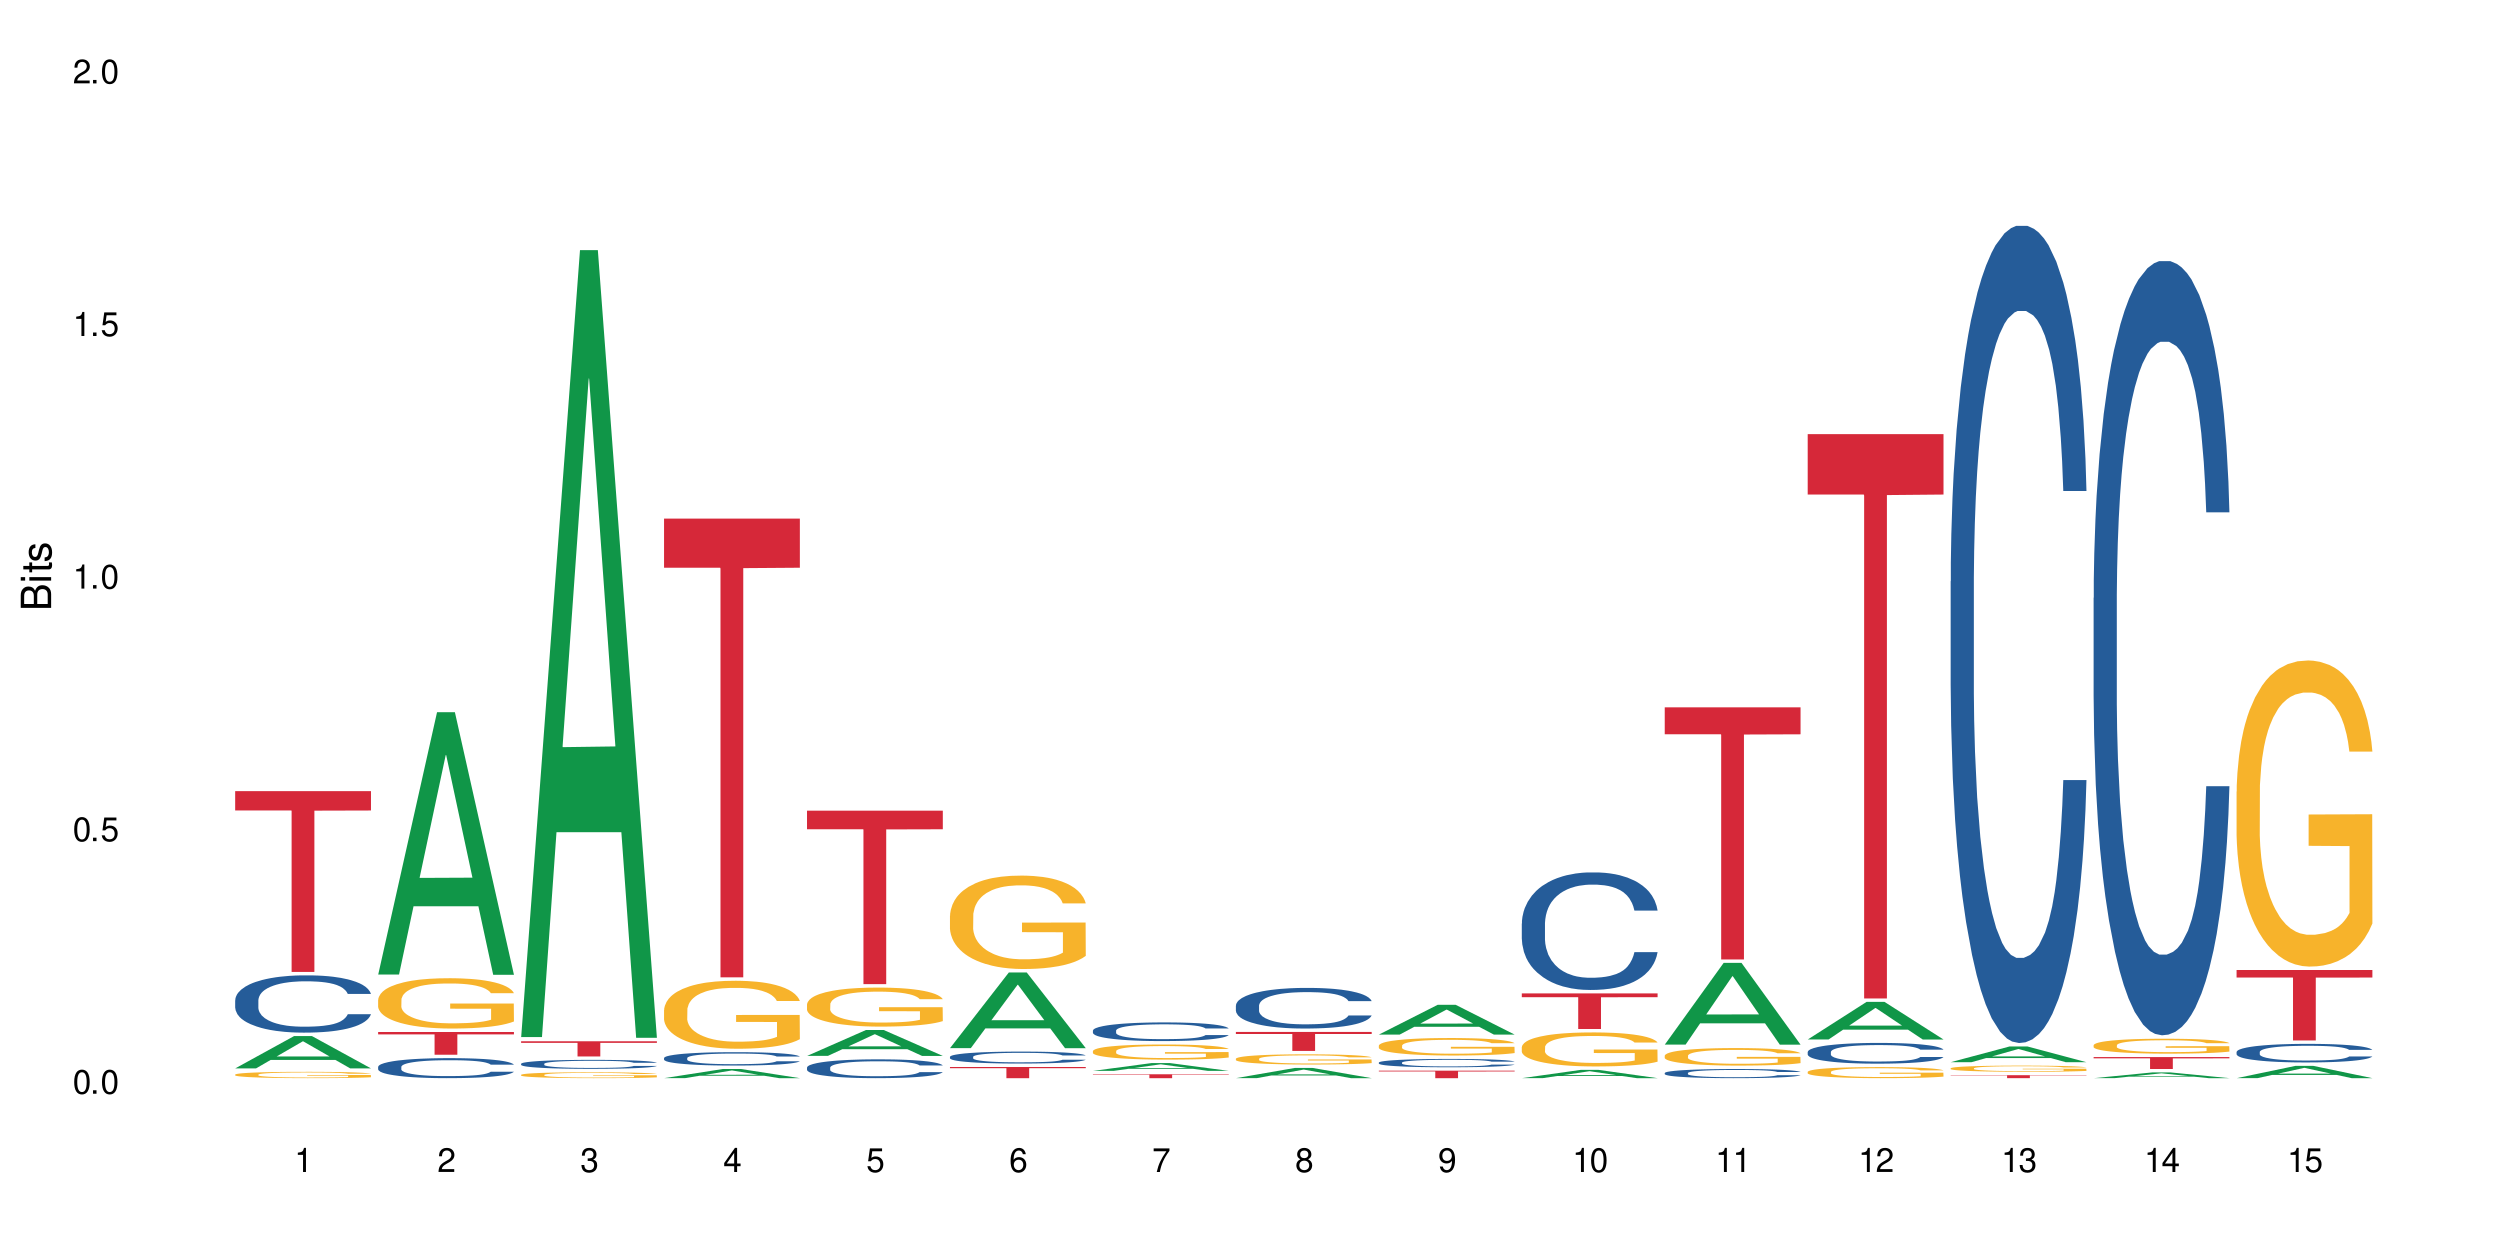 <?xml version="1.0" encoding="UTF-8"?>
<svg xmlns="http://www.w3.org/2000/svg" xmlns:xlink="http://www.w3.org/1999/xlink" width="720" height="360" viewBox="0 0 720 360">
<defs>
<g>
<g id="glyph-0-0">
</g>
<g id="glyph-0-1">
<path d="M 2.641 -6.938 C 2 -6.938 1.422 -6.656 1.078 -6.172 C 0.641 -5.562 0.406 -4.641 0.406 -3.359 C 0.406 -1.016 1.188 0.219 2.641 0.219 C 4.078 0.219 4.859 -1.016 4.859 -3.297 C 4.859 -4.641 4.656 -5.547 4.203 -6.172 C 3.844 -6.656 3.281 -6.938 2.641 -6.938 Z M 2.641 -6.188 C 3.547 -6.188 4 -5.25 4 -3.375 C 4 -1.406 3.562 -0.484 2.625 -0.484 C 1.734 -0.484 1.281 -1.438 1.281 -3.344 C 1.281 -5.25 1.734 -6.188 2.641 -6.188 Z M 2.641 -6.188 "/>
</g>
<g id="glyph-0-2">
<path d="M 1.828 -1 L 0.828 -1 L 0.828 0 L 1.828 0 Z M 1.828 -1 "/>
</g>
<g id="glyph-0-3">
<path d="M 4.562 -6.797 L 1.062 -6.797 L 0.547 -3.094 L 1.328 -3.094 C 1.719 -3.562 2.047 -3.734 2.578 -3.734 C 3.484 -3.734 4.062 -3.109 4.062 -2.094 C 4.062 -1.125 3.484 -0.531 2.578 -0.531 C 1.828 -0.531 1.375 -0.906 1.188 -1.672 L 0.328 -1.672 C 0.453 -1.109 0.547 -0.844 0.75 -0.594 C 1.125 -0.078 1.828 0.219 2.594 0.219 C 3.969 0.219 4.922 -0.781 4.922 -2.219 C 4.922 -3.562 4.031 -4.484 2.719 -4.484 C 2.25 -4.484 1.859 -4.359 1.469 -4.062 L 1.734 -5.969 L 4.562 -5.969 Z M 4.562 -6.797 "/>
</g>
<g id="glyph-0-4">
<path d="M 2.484 -4.938 L 2.484 0 L 3.328 0 L 3.328 -6.938 L 2.766 -6.938 C 2.469 -5.875 2.281 -5.734 0.984 -5.562 L 0.984 -4.938 Z M 2.484 -4.938 "/>
</g>
<g id="glyph-0-5">
<path d="M 4.859 -0.828 L 1.281 -0.828 C 1.359 -1.406 1.672 -1.781 2.5 -2.281 L 3.469 -2.828 C 4.406 -3.344 4.906 -4.062 4.906 -4.906 C 4.906 -5.484 4.672 -6.031 4.266 -6.406 C 3.859 -6.766 3.375 -6.938 2.719 -6.938 C 1.859 -6.938 1.219 -6.625 0.844 -6.031 C 0.609 -5.672 0.5 -5.234 0.484 -4.531 L 1.328 -4.531 C 1.359 -5.016 1.406 -5.281 1.531 -5.516 C 1.75 -5.938 2.188 -6.203 2.703 -6.203 C 3.469 -6.203 4.031 -5.641 4.031 -4.891 C 4.031 -4.344 3.719 -3.859 3.125 -3.516 L 2.234 -3 C 0.812 -2.172 0.406 -1.531 0.328 -0.016 L 4.859 -0.016 Z M 4.859 -0.828 "/>
</g>
<g id="glyph-0-6">
<path d="M 2.125 -3.188 L 2.578 -3.188 C 3.5 -3.188 3.984 -2.766 3.984 -1.922 C 3.984 -1.062 3.469 -0.531 2.594 -0.531 C 1.656 -0.531 1.203 -1 1.156 -2.016 L 0.312 -2.016 C 0.344 -1.453 0.438 -1.094 0.609 -0.781 C 0.953 -0.109 1.625 0.219 2.547 0.219 C 3.953 0.219 4.859 -0.625 4.859 -1.938 C 4.859 -2.828 4.516 -3.297 3.703 -3.594 C 4.344 -3.844 4.656 -4.328 4.656 -5.031 C 4.656 -6.219 3.875 -6.938 2.578 -6.938 C 1.203 -6.938 0.484 -6.172 0.453 -4.703 L 1.297 -4.703 C 1.312 -5.125 1.344 -5.359 1.453 -5.578 C 1.641 -5.969 2.062 -6.203 2.594 -6.203 C 3.344 -6.203 3.797 -5.75 3.797 -5 C 3.797 -4.516 3.609 -4.219 3.25 -4.047 C 3.016 -3.953 2.703 -3.922 2.125 -3.906 Z M 2.125 -3.188 "/>
</g>
<g id="glyph-0-7">
<path d="M 3.141 -1.672 L 3.141 0 L 3.984 0 L 3.984 -1.672 L 4.984 -1.672 L 4.984 -2.438 L 3.984 -2.438 L 3.984 -6.938 L 3.359 -6.938 L 0.266 -2.578 L 0.266 -1.672 Z M 3.141 -2.438 L 1 -2.438 L 3.141 -5.5 Z M 3.141 -2.438 "/>
</g>
<g id="glyph-0-8">
<path d="M 4.781 -5.125 C 4.609 -6.266 3.891 -6.938 2.844 -6.938 C 2.094 -6.938 1.422 -6.578 1.031 -5.953 C 0.594 -5.266 0.406 -4.422 0.406 -3.172 C 0.406 -2 0.578 -1.25 0.984 -0.641 C 1.359 -0.078 1.953 0.219 2.703 0.219 C 3.984 0.219 4.922 -0.75 4.922 -2.094 C 4.922 -3.375 4.062 -4.281 2.844 -4.281 C 2.172 -4.281 1.641 -4.031 1.281 -3.516 C 1.281 -5.234 1.828 -6.188 2.797 -6.188 C 3.391 -6.188 3.797 -5.797 3.938 -5.125 Z M 2.734 -3.531 C 3.547 -3.531 4.062 -2.953 4.062 -2.031 C 4.062 -1.156 3.484 -0.531 2.703 -0.531 C 1.922 -0.531 1.328 -1.188 1.328 -2.078 C 1.328 -2.938 1.906 -3.531 2.734 -3.531 Z M 2.734 -3.531 "/>
</g>
<g id="glyph-0-9">
<path d="M 4.984 -6.797 L 0.438 -6.797 L 0.438 -5.969 L 4.109 -5.969 C 2.5 -3.656 1.828 -2.234 1.328 0 L 2.219 0 C 2.594 -2.172 3.453 -4.047 4.984 -6.094 Z M 4.984 -6.797 "/>
</g>
<g id="glyph-0-10">
<path d="M 3.75 -3.656 C 4.469 -4.094 4.688 -4.438 4.688 -5.078 C 4.688 -6.172 3.844 -6.938 2.641 -6.938 C 1.438 -6.938 0.594 -6.172 0.594 -5.094 C 0.594 -4.438 0.812 -4.094 1.516 -3.656 C 0.734 -3.266 0.359 -2.703 0.359 -1.922 C 0.359 -0.656 1.281 0.219 2.641 0.219 C 3.984 0.219 4.922 -0.656 4.922 -1.922 C 4.922 -2.703 4.531 -3.266 3.75 -3.656 Z M 2.641 -6.188 C 3.359 -6.188 3.812 -5.75 3.812 -5.062 C 3.812 -4.406 3.344 -3.984 2.641 -3.984 C 1.922 -3.984 1.453 -4.406 1.453 -5.078 C 1.453 -5.75 1.922 -6.188 2.641 -6.188 Z M 2.641 -3.266 C 3.484 -3.266 4.062 -2.719 4.062 -1.906 C 4.062 -1.078 3.484 -0.531 2.625 -0.531 C 1.797 -0.531 1.219 -1.094 1.219 -1.906 C 1.219 -2.719 1.781 -3.266 2.641 -3.266 Z M 2.641 -3.266 "/>
</g>
<g id="glyph-0-11">
<path d="M 0.516 -1.578 C 0.672 -0.453 1.406 0.219 2.438 0.219 C 3.188 0.219 3.859 -0.141 4.266 -0.766 C 4.688 -1.453 4.891 -2.297 4.891 -3.547 C 4.891 -4.719 4.703 -5.453 4.312 -6.078 C 3.938 -6.641 3.344 -6.938 2.594 -6.938 C 1.297 -6.938 0.359 -5.969 0.359 -4.625 C 0.359 -3.344 1.234 -2.453 2.453 -2.453 C 3.094 -2.453 3.578 -2.672 4.016 -3.203 C 4 -1.484 3.469 -0.531 2.5 -0.531 C 1.906 -0.531 1.484 -0.906 1.359 -1.578 Z M 2.578 -6.203 C 3.375 -6.203 3.969 -5.531 3.969 -4.641 C 3.969 -3.797 3.391 -3.188 2.547 -3.188 C 1.734 -3.188 1.234 -3.766 1.234 -4.688 C 1.234 -5.562 1.797 -6.203 2.578 -6.203 Z M 2.578 -6.203 "/>
</g>
<g id="glyph-1-0">
</g>
<g id="glyph-1-1">
<path d="M 0 -0.953 L 0 -4.891 C 0 -5.719 -0.234 -6.344 -0.734 -6.797 C -1.188 -7.234 -1.812 -7.469 -2.5 -7.469 C -3.547 -7.469 -4.188 -7 -4.625 -5.875 C -4.984 -6.688 -5.625 -7.094 -6.531 -7.094 C -7.172 -7.094 -7.734 -6.859 -8.141 -6.391 C -8.562 -5.922 -8.75 -5.344 -8.75 -4.5 L -8.75 -0.953 Z M -4.984 -2.062 L -7.766 -2.062 L -7.766 -4.219 C -7.766 -4.844 -7.688 -5.203 -7.453 -5.5 C -7.219 -5.812 -6.859 -5.969 -6.375 -5.969 C -5.891 -5.969 -5.531 -5.812 -5.297 -5.5 C -5.062 -5.203 -4.984 -4.844 -4.984 -4.219 Z M -0.984 -2.062 L -4 -2.062 L -4 -4.781 C -4 -5.766 -3.438 -6.359 -2.484 -6.359 C -1.547 -6.359 -0.984 -5.766 -0.984 -4.781 Z M -0.984 -2.062 "/>
</g>
<g id="glyph-1-2">
<path d="M -6.281 -1.797 L -6.281 -0.797 L 0 -0.797 L 0 -1.797 Z M -8.75 -1.797 L -8.75 -0.797 L -7.484 -0.797 L -7.484 -1.797 Z M -8.75 -1.797 "/>
</g>
<g id="glyph-1-3">
<path d="M -6.281 -3.047 L -6.281 -2.016 L -8.016 -2.016 L -8.016 -1.016 L -6.281 -1.016 L -6.281 -0.172 L -5.469 -0.172 L -5.469 -1.016 L -0.719 -1.016 C -0.078 -1.016 0.281 -1.453 0.281 -2.234 C 0.281 -2.5 0.25 -2.719 0.188 -3.047 L -0.641 -3.047 C -0.609 -2.906 -0.594 -2.766 -0.594 -2.562 C -0.594 -2.141 -0.719 -2.016 -1.156 -2.016 L -5.469 -2.016 L -5.469 -3.047 Z M -6.281 -3.047 "/>
</g>
<g id="glyph-1-4">
<path d="M -4.531 -5.25 C -5.766 -5.25 -6.469 -4.422 -6.469 -2.969 C -6.469 -1.516 -5.719 -0.562 -4.547 -0.562 C -3.562 -0.562 -3.094 -1.062 -2.734 -2.562 L -2.516 -3.484 C -2.344 -4.188 -2.094 -4.469 -1.641 -4.469 C -1.047 -4.469 -0.641 -3.875 -0.641 -3 C -0.641 -2.453 -0.797 -2 -1.062 -1.75 C -1.25 -1.594 -1.422 -1.531 -1.875 -1.469 L -1.875 -0.406 C -0.422 -0.453 0.281 -1.266 0.281 -2.922 C 0.281 -4.5 -0.5 -5.516 -1.719 -5.516 C -2.656 -5.516 -3.172 -4.984 -3.469 -3.734 L -3.703 -2.766 C -3.891 -1.953 -4.156 -1.609 -4.594 -1.609 C -5.188 -1.609 -5.547 -2.125 -5.547 -2.938 C -5.547 -3.75 -5.203 -4.172 -4.531 -4.203 Z M -4.531 -5.25 "/>
</g>
</g>
</defs>
<rect x="-72" y="-36" width="864" height="432" fill="rgb(100%, 100%, 100%)" fill-opacity="1"/>
<path fill-rule="nonzero" fill="rgb(6.275%, 58.824%, 28.235%)" fill-opacity="1" d="M 67.73 307.691 L 67.773 307.684 L 84.695 298.387 L 89.836 298.387 L 106.844 307.703 L 100.867 307.703 L 96.605 305.27 L 77.926 305.27 L 73.75 307.691 L 67.73 307.691 L 79.723 304.266 L 94.895 304.254 L 87.328 299.91 L 87.246 299.898 L 87.16 299.926 L 79.684 304.254 L 79.723 304.266 Z M 67.73 307.691 "/>
<path fill-rule="nonzero" fill="rgb(14.51%, 36.078%, 60%)" fill-opacity="1" d="M 67.73 288.086 L 67.777 288.07 L 67.777 287.707 L 67.922 287.133 L 68.254 286.41 L 68.59 285.914 L 69.449 285.023 L 70.641 284.164 L 71.879 283.5 L 72.785 283.109 L 73.598 282.809 L 75.457 282.25 L 76.652 281.965 L 77.938 281.707 L 79.512 281.449 L 80.656 281.301 L 83.234 281.059 L 85.141 280.953 L 86.621 280.91 L 89.816 280.91 L 91.723 280.969 L 93.105 281.043 L 94.633 281.164 L 95.922 281.301 L 98.164 281.633 L 100.168 282.055 L 101.074 282.297 L 102.504 282.762 L 103.602 283.215 L 104.363 283.605 L 105.223 284.164 L 105.984 284.844 L 106.559 285.613 L 106.844 286.262 L 100.168 286.262 L 99.832 285.656 L 99.449 285.191 L 98.734 284.57 L 98.02 284.133 L 97.02 283.699 L 96.113 283.41 L 94.871 283.125 L 93.773 282.945 L 92.629 282.809 L 91.531 282.719 L 89.434 282.625 L 87 282.625 L 86.094 282.656 L 84.234 282.777 L 83.234 282.883 L 81.801 283.094 L 80.801 283.289 L 79.609 283.59 L 78.797 283.848 L 77.797 284.238 L 77.078 284.586 L 76.27 285.086 L 75.793 285.461 L 75.363 285.883 L 74.98 286.379 L 74.695 286.91 L 74.504 287.465 L 74.41 288.008 L 74.41 290.348 L 74.504 290.887 L 74.742 291.523 L 75.363 292.441 L 76.27 293.242 L 77.32 293.875 L 78.32 294.324 L 78.891 294.535 L 79.656 294.777 L 80.848 295.078 L 82.566 295.383 L 83.566 295.5 L 85.094 295.621 L 86.668 295.684 L 88.766 295.684 L 90.625 295.621 L 91.867 295.547 L 93.156 295.426 L 94.918 295.172 L 96.016 294.93 L 96.969 294.641 L 97.688 294.355 L 98.164 294.113 L 98.879 293.648 L 99.449 293.137 L 99.879 292.605 L 100.168 292.094 L 106.844 292.094 L 106.559 292.699 L 106.129 293.285 L 105.699 293.723 L 105.031 294.25 L 104.27 294.719 L 103.172 295.246 L 102.266 295.594 L 101.074 295.969 L 99.977 296.254 L 98.781 296.512 L 97.02 296.812 L 95.875 296.965 L 94.633 297.102 L 93.156 297.219 L 91.293 297.324 L 89.289 297.387 L 87.43 297.402 L 85.426 297.371 L 83.949 297.312 L 81.992 297.176 L 79.559 296.902 L 77.797 296.617 L 76.414 296.332 L 75.219 296.031 L 73.883 295.621 L 72.168 294.961 L 71.117 294.445 L 70.402 294.023 L 69.59 293.438 L 69.02 292.91 L 68.352 292.066 L 67.875 290.992 L 67.73 290.164 Z M 67.73 288.086 "/>
<path fill-rule="nonzero" fill="rgb(96.863%, 70.196%, 16.863%)" fill-opacity="1" d="M 67.73 309.469 L 67.777 309.465 L 67.777 309.434 L 67.969 309.359 L 68.445 309.254 L 69.066 309.172 L 69.734 309.102 L 70.164 309.07 L 70.879 309.02 L 71.5 308.98 L 73.074 308.906 L 75.078 308.836 L 76.172 308.809 L 77.414 308.777 L 79.18 308.746 L 79.988 308.734 L 82.469 308.707 L 85.285 308.691 L 88.383 308.688 L 89.816 308.688 L 91.77 308.695 L 94.441 308.715 L 95.969 308.73 L 97.16 308.746 L 98.402 308.77 L 99.926 308.801 L 101.359 308.844 L 102.504 308.883 L 103.648 308.934 L 104.602 308.984 L 105.414 309.043 L 106.129 309.113 L 106.559 309.172 L 106.844 309.23 L 100.215 309.23 L 99.832 309.172 L 99.402 309.125 L 98.688 309.07 L 97.973 309.031 L 97.258 309 L 95.922 308.957 L 94.777 308.93 L 93.344 308.906 L 91.961 308.891 L 90.387 308.883 L 89.434 308.879 L 86.906 308.879 L 84.617 308.891 L 83.281 308.902 L 82.328 308.918 L 80.992 308.941 L 80.18 308.961 L 79.703 308.977 L 78.273 309.027 L 77.32 309.074 L 76.793 309.105 L 76.125 309.156 L 75.648 309.199 L 75.125 309.266 L 74.84 309.316 L 74.457 309.43 L 74.41 309.73 L 74.551 309.793 L 74.84 309.859 L 75.219 309.922 L 75.793 309.984 L 76.363 310.031 L 77.367 310.098 L 78.227 310.141 L 78.891 310.168 L 80.18 310.215 L 80.703 310.23 L 81.945 310.258 L 83.234 310.281 L 84.809 310.301 L 86 310.312 L 87.906 310.32 L 90.34 310.32 L 93.203 310.312 L 95.016 310.297 L 96.254 310.285 L 97.066 310.273 L 98.066 310.254 L 98.781 310.238 L 99.449 310.219 L 100.262 310.191 L 100.262 309.793 L 88.48 309.793 L 88.48 309.605 L 106.797 309.602 L 106.844 310.254 L 105.844 310.301 L 104.602 310.344 L 103.41 310.375 L 102.168 310.402 L 100.406 310.438 L 98.973 310.457 L 96.781 310.48 L 94.777 310.492 L 92.676 310.504 L 90.816 310.508 L 88.621 310.512 L 86.668 310.508 L 84.57 310.496 L 82.898 310.484 L 81.371 310.469 L 79.848 310.445 L 77.938 310.41 L 76.699 310.383 L 75.41 310.348 L 74.121 310.305 L 72.977 310.262 L 72.215 310.227 L 71.453 310.188 L 70.641 310.137 L 69.879 310.078 L 69.305 310.027 L 68.781 309.969 L 68.398 309.914 L 68.016 309.84 L 67.828 309.781 L 67.73 309.727 Z M 67.73 309.469 "/>
<path fill-rule="nonzero" fill="rgb(83.922%, 15.686%, 22.353%)" fill-opacity="1" d="M 67.73 227.848 L 106.844 227.848 L 106.844 233.422 L 90.543 233.469 L 90.543 279.922 L 83.984 279.922 L 83.984 233.52 L 83.891 233.422 L 67.73 233.422 Z M 67.73 227.848 "/>
<path fill-rule="nonzero" fill="rgb(6.275%, 58.824%, 28.235%)" fill-opacity="1" d="M 108.902 280.668 L 108.945 280.598 L 125.867 205.117 L 131.008 205.117 L 148.016 280.742 L 142.039 280.742 L 137.777 261 L 119.098 261 L 114.922 280.668 L 108.902 280.668 L 120.895 252.836 L 136.062 252.766 L 128.5 217.473 L 128.418 217.402 L 128.332 217.617 L 120.855 252.766 L 120.895 252.836 Z M 108.902 280.668 "/>
<path fill-rule="nonzero" fill="rgb(14.51%, 36.078%, 60%)" fill-opacity="1" d="M 108.902 307.254 L 108.949 307.25 L 108.949 307.125 L 109.094 306.922 L 109.426 306.672 L 109.762 306.496 L 110.621 306.188 L 111.812 305.887 L 113.051 305.656 L 113.957 305.516 L 114.77 305.41 L 116.629 305.219 L 117.82 305.117 L 119.109 305.027 L 120.684 304.938 L 121.828 304.887 L 124.406 304.801 L 126.312 304.766 L 127.793 304.75 L 130.988 304.75 L 132.895 304.77 L 134.277 304.797 L 135.805 304.84 L 137.094 304.887 L 139.336 305 L 141.336 305.148 L 142.242 305.234 L 143.676 305.395 L 144.773 305.555 L 145.535 305.691 L 146.395 305.887 L 147.156 306.125 L 147.73 306.391 L 148.016 306.617 L 141.336 306.617 L 141.004 306.406 L 140.621 306.246 L 139.906 306.027 L 139.191 305.875 L 138.191 305.723 L 137.285 305.621 L 136.043 305.523 L 134.945 305.461 L 133.801 305.41 L 132.703 305.379 L 130.605 305.348 L 128.172 305.348 L 127.266 305.359 L 125.406 305.402 L 124.406 305.438 L 122.973 305.512 L 121.973 305.582 L 120.781 305.688 L 119.969 305.777 L 118.969 305.914 L 118.25 306.035 L 117.441 306.207 L 116.965 306.34 L 116.535 306.488 L 116.152 306.66 L 115.867 306.844 L 115.676 307.039 L 115.582 307.23 L 115.582 308.047 L 115.676 308.234 L 115.914 308.457 L 116.535 308.777 L 117.441 309.059 L 118.488 309.277 L 119.492 309.438 L 120.062 309.512 L 120.828 309.594 L 122.02 309.699 L 123.738 309.805 L 124.738 309.848 L 126.266 309.891 L 127.84 309.91 L 129.938 309.91 L 131.797 309.891 L 133.039 309.863 L 134.324 309.82 L 136.09 309.73 L 137.188 309.648 L 138.141 309.547 L 138.859 309.445 L 139.336 309.363 L 140.051 309.199 L 140.621 309.02 L 141.051 308.836 L 141.336 308.656 L 148.016 308.656 L 147.73 308.867 L 147.301 309.074 L 146.871 309.227 L 146.203 309.41 L 145.441 309.574 L 144.344 309.758 L 143.438 309.879 L 142.242 310.012 L 141.148 310.109 L 139.953 310.199 L 138.191 310.305 L 137.043 310.359 L 135.805 310.406 L 134.324 310.449 L 132.465 310.484 L 130.461 310.504 L 128.602 310.512 L 126.598 310.5 L 125.121 310.48 L 123.164 310.43 L 120.73 310.336 L 118.969 310.238 L 117.582 310.137 L 116.391 310.031 L 115.055 309.891 L 113.34 309.656 L 112.289 309.477 L 111.574 309.332 L 110.762 309.125 L 110.191 308.941 L 109.523 308.645 L 109.047 308.273 L 108.902 307.98 Z M 108.902 307.254 "/>
<path fill-rule="nonzero" fill="rgb(96.863%, 70.196%, 16.863%)" fill-opacity="1" d="M 108.902 287.934 L 108.949 287.922 L 108.949 287.656 L 109.141 287.062 L 109.617 286.238 L 110.238 285.566 L 110.906 285.035 L 111.336 284.758 L 112.051 284.359 L 112.672 284.07 L 114.246 283.473 L 116.25 282.918 L 117.344 282.68 L 118.586 282.453 L 120.352 282.203 L 121.16 282.109 L 123.641 281.898 L 126.457 281.766 L 129.555 281.727 L 130.988 281.738 L 132.941 281.793 L 135.613 281.938 L 137.141 282.07 L 138.332 282.203 L 139.574 282.375 L 141.098 282.641 L 142.531 282.957 L 143.676 283.273 L 144.82 283.672 L 145.773 284.098 L 146.586 284.559 L 147.301 285.113 L 147.73 285.578 L 148.016 286.043 L 141.387 286.043 L 141.004 285.578 L 140.574 285.223 L 139.859 284.785 L 139.145 284.465 L 138.43 284.215 L 137.094 283.871 L 135.949 283.66 L 134.516 283.473 L 133.133 283.355 L 131.559 283.273 L 130.605 283.25 L 128.078 283.25 L 125.789 283.34 L 124.453 283.445 L 123.5 283.555 L 122.164 283.75 L 121.352 283.91 L 120.875 284.016 L 119.445 284.426 L 118.488 284.797 L 117.965 285.051 L 117.297 285.445 L 116.82 285.805 L 116.297 286.332 L 116.008 286.73 L 115.629 287.629 L 115.582 290.012 L 115.723 290.516 L 116.008 291.059 L 116.391 291.535 L 116.965 292.039 L 117.535 292.422 L 118.539 292.938 L 119.395 293.281 L 120.062 293.508 L 121.352 293.863 L 121.875 293.984 L 123.117 294.223 L 124.406 294.406 L 125.98 294.566 L 127.172 294.645 L 129.078 294.711 L 131.512 294.711 L 134.375 294.633 L 136.188 294.527 L 137.426 294.422 L 138.238 294.328 L 139.238 294.184 L 139.953 294.051 L 140.621 293.906 L 141.434 293.68 L 141.434 290.516 L 129.652 290.504 L 129.652 289.02 L 147.969 289.008 L 148.016 294.184 L 147.016 294.539 L 145.773 294.883 L 144.582 295.148 L 143.34 295.375 L 141.578 295.625 L 140.145 295.785 L 137.949 295.969 L 135.949 296.09 L 133.848 296.168 L 131.988 296.207 L 129.793 296.223 L 127.84 296.195 L 125.742 296.113 L 124.07 296.008 L 122.543 295.875 L 121.02 295.703 L 119.109 295.426 L 117.871 295.203 L 116.582 294.922 L 115.293 294.594 L 114.148 294.234 L 113.387 293.957 L 112.625 293.641 L 111.812 293.242 L 111.051 292.793 L 110.477 292.383 L 109.953 291.918 L 109.57 291.48 L 109.188 290.887 L 108.996 290.41 L 108.902 290 Z M 108.902 287.934 "/>
<path fill-rule="nonzero" fill="rgb(83.922%, 15.686%, 22.353%)" fill-opacity="1" d="M 108.902 297.207 L 148.016 297.207 L 148.016 297.91 L 131.715 297.914 L 131.715 303.762 L 125.156 303.762 L 125.156 297.922 L 125.062 297.91 L 108.902 297.91 Z M 108.902 297.207 "/>
<path fill-rule="nonzero" fill="rgb(6.275%, 58.824%, 28.235%)" fill-opacity="1" d="M 150.074 298.684 L 150.117 298.469 L 167.039 72.035 L 172.18 72.035 L 189.188 298.895 L 183.211 298.895 L 178.949 239.676 L 160.27 239.676 L 156.09 298.684 L 150.074 298.684 L 162.066 215.18 L 177.234 214.969 L 169.672 109.102 L 169.59 108.887 L 169.504 109.527 L 162.027 214.969 L 162.066 215.18 Z M 150.074 298.684 "/>
<path fill-rule="nonzero" fill="rgb(14.51%, 36.078%, 60%)" fill-opacity="1" d="M 150.074 306.367 L 150.121 306.367 L 150.121 306.309 L 150.266 306.219 L 150.598 306.105 L 150.934 306.027 L 151.793 305.887 L 152.984 305.754 L 154.223 305.648 L 155.129 305.586 L 155.941 305.539 L 157.801 305.453 L 158.992 305.406 L 160.281 305.367 L 161.855 305.328 L 163 305.305 L 165.578 305.266 L 167.484 305.25 L 168.965 305.242 L 172.16 305.242 L 174.066 305.25 L 175.449 305.262 L 176.977 305.281 L 178.266 305.305 L 180.508 305.355 L 182.508 305.422 L 183.414 305.461 L 184.848 305.531 L 185.945 305.605 L 186.707 305.664 L 187.566 305.754 L 188.328 305.859 L 188.902 305.98 L 189.188 306.082 L 182.508 306.082 L 182.176 305.988 L 181.793 305.914 L 181.078 305.816 L 180.363 305.75 L 179.359 305.68 L 178.453 305.633 L 177.215 305.59 L 176.117 305.562 L 174.973 305.539 L 173.875 305.527 L 171.777 305.512 L 169.344 305.512 L 168.438 305.516 L 166.578 305.535 L 165.578 305.551 L 164.145 305.586 L 163.145 305.617 L 161.953 305.664 L 161.141 305.703 L 160.137 305.766 L 159.422 305.82 L 158.613 305.898 L 158.137 305.957 L 157.707 306.023 L 157.324 306.102 L 157.039 306.184 L 156.848 306.27 L 156.754 306.355 L 156.754 306.723 L 156.848 306.809 L 157.086 306.906 L 157.707 307.051 L 158.613 307.176 L 159.66 307.277 L 160.664 307.348 L 161.234 307.379 L 162 307.418 L 163.191 307.465 L 164.91 307.512 L 165.91 307.531 L 167.438 307.551 L 169.012 307.559 L 171.109 307.559 L 172.969 307.551 L 174.211 307.539 L 175.496 307.52 L 177.262 307.48 L 178.359 307.441 L 179.312 307.398 L 180.027 307.352 L 180.508 307.312 L 181.223 307.242 L 181.793 307.16 L 182.223 307.078 L 182.508 306.996 L 189.188 306.996 L 188.902 307.094 L 188.473 307.184 L 188.043 307.254 L 187.375 307.336 L 186.613 307.41 L 185.516 307.492 L 184.609 307.547 L 183.414 307.605 L 182.32 307.648 L 181.125 307.691 L 179.359 307.738 L 178.215 307.762 L 176.977 307.781 L 175.496 307.801 L 173.637 307.816 L 171.633 307.828 L 169.773 307.828 L 167.77 307.824 L 166.293 307.816 L 164.336 307.793 L 161.902 307.75 L 160.137 307.707 L 158.754 307.66 L 157.562 307.613 L 156.227 307.551 L 154.512 307.445 L 153.461 307.367 L 152.746 307.301 L 151.934 307.207 L 151.363 307.125 L 150.695 306.992 L 150.219 306.824 L 150.074 306.695 Z M 150.074 306.367 "/>
<path fill-rule="nonzero" fill="rgb(96.863%, 70.196%, 16.863%)" fill-opacity="1" d="M 150.074 309.543 L 150.121 309.539 L 150.121 309.508 L 150.312 309.441 L 150.789 309.344 L 151.41 309.266 L 152.078 309.203 L 152.508 309.172 L 153.223 309.125 L 153.844 309.09 L 155.418 309.02 L 157.418 308.957 L 158.516 308.926 L 159.758 308.902 L 161.523 308.871 L 162.332 308.859 L 164.812 308.836 L 167.629 308.82 L 170.727 308.816 L 172.16 308.816 L 174.113 308.824 L 176.785 308.84 L 178.312 308.855 L 179.504 308.871 L 180.746 308.891 L 182.27 308.922 L 183.703 308.961 L 184.848 308.996 L 185.992 309.043 L 186.945 309.094 L 187.758 309.148 L 188.473 309.211 L 188.902 309.266 L 189.188 309.32 L 182.559 309.32 L 182.176 309.266 L 181.746 309.223 L 181.031 309.172 L 180.316 309.137 L 179.602 309.105 L 178.266 309.066 L 177.121 309.043 L 175.688 309.02 L 174.305 309.008 L 172.73 308.996 L 171.777 308.992 L 169.25 308.992 L 166.961 309.004 L 165.625 309.016 L 164.672 309.031 L 163.336 309.051 L 162.523 309.07 L 162.047 309.082 L 160.617 309.133 L 159.66 309.176 L 159.137 309.203 L 158.469 309.25 L 157.992 309.293 L 157.469 309.355 L 157.18 309.402 L 156.801 309.508 L 156.754 309.785 L 156.895 309.844 L 157.18 309.906 L 157.562 309.961 L 158.137 310.02 L 158.707 310.066 L 159.711 310.125 L 160.566 310.168 L 161.234 310.191 L 162.523 310.234 L 163.047 310.25 L 164.289 310.277 L 165.578 310.297 L 167.148 310.316 L 168.344 310.328 L 170.25 310.336 L 172.684 310.336 L 175.547 310.324 L 177.359 310.312 L 178.598 310.301 L 179.41 310.289 L 180.41 310.273 L 181.125 310.258 L 181.793 310.238 L 182.605 310.215 L 182.605 309.844 L 170.824 309.844 L 170.824 309.668 L 189.141 309.668 L 189.188 310.273 L 188.188 310.312 L 186.945 310.355 L 185.754 310.387 L 184.512 310.41 L 182.746 310.441 L 181.316 310.461 L 179.121 310.48 L 177.121 310.496 L 175.02 310.504 L 173.16 310.508 L 170.965 310.512 L 169.012 310.508 L 166.91 310.5 L 165.242 310.484 L 163.715 310.469 L 162.191 310.449 L 160.281 310.418 L 159.043 310.391 L 157.754 310.359 L 156.465 310.32 L 155.32 310.277 L 154.559 310.246 L 153.793 310.207 L 152.984 310.164 L 152.219 310.109 L 151.648 310.062 L 151.125 310.008 L 150.742 309.957 L 150.359 309.887 L 150.168 309.832 L 150.074 309.781 Z M 150.074 309.543 "/>
<path fill-rule="nonzero" fill="rgb(83.922%, 15.686%, 22.353%)" fill-opacity="1" d="M 150.074 299.879 L 189.188 299.879 L 189.188 300.348 L 172.887 300.352 L 172.887 304.258 L 166.328 304.258 L 166.328 300.355 L 166.234 300.348 L 150.074 300.348 Z M 150.074 299.879 "/>
<path fill-rule="nonzero" fill="rgb(6.275%, 58.824%, 28.235%)" fill-opacity="1" d="M 191.246 310.508 L 191.289 310.504 L 208.211 307.867 L 213.352 307.867 L 230.359 310.512 L 224.383 310.512 L 220.121 309.82 L 201.441 309.82 L 197.262 310.508 L 191.246 310.508 L 203.238 309.535 L 218.406 309.531 L 210.844 308.297 L 210.762 308.297 L 210.676 308.305 L 203.195 309.531 L 203.238 309.535 Z M 191.246 310.508 "/>
<path fill-rule="nonzero" fill="rgb(14.51%, 36.078%, 60%)" fill-opacity="1" d="M 191.246 304.703 L 191.293 304.699 L 191.293 304.617 L 191.438 304.48 L 191.77 304.312 L 192.105 304.195 L 192.965 303.988 L 194.156 303.789 L 195.395 303.633 L 196.301 303.539 L 197.113 303.469 L 198.973 303.34 L 200.164 303.273 L 201.453 303.215 L 203.027 303.152 L 204.172 303.117 L 206.746 303.062 L 208.656 303.039 L 210.133 303.027 L 213.332 303.027 L 215.238 303.039 L 216.621 303.059 L 218.148 303.086 L 219.438 303.117 L 221.676 303.195 L 223.68 303.293 L 224.586 303.352 L 226.02 303.461 L 227.117 303.566 L 227.879 303.656 L 228.738 303.789 L 229.5 303.945 L 230.074 304.125 L 230.359 304.277 L 223.68 304.277 L 223.348 304.137 L 222.965 304.027 L 222.25 303.883 L 221.535 303.781 L 220.531 303.68 L 219.625 303.613 L 218.387 303.543 L 217.289 303.504 L 216.145 303.469 L 215.047 303.449 L 212.949 303.43 L 210.516 303.43 L 209.609 303.434 L 207.75 303.465 L 206.746 303.488 L 205.316 303.539 L 204.316 303.582 L 203.121 303.652 L 202.312 303.715 L 201.309 303.805 L 200.594 303.887 L 199.785 304.004 L 199.309 304.09 L 198.879 304.188 L 198.496 304.305 L 198.211 304.43 L 198.02 304.559 L 197.922 304.688 L 197.922 305.23 L 198.02 305.359 L 198.258 305.508 L 198.879 305.723 L 199.785 305.91 L 200.832 306.055 L 201.836 306.16 L 202.406 306.211 L 203.172 306.27 L 204.363 306.34 L 206.082 306.41 L 207.082 306.438 L 208.609 306.465 L 210.184 306.48 L 212.281 306.48 L 214.141 306.465 L 215.383 306.449 L 216.668 306.418 L 218.434 306.359 L 219.531 306.305 L 220.484 306.234 L 221.199 306.168 L 221.676 306.113 L 222.395 306.004 L 222.965 305.883 L 223.395 305.762 L 223.68 305.641 L 230.359 305.641 L 230.074 305.781 L 229.645 305.918 L 229.215 306.02 L 228.547 306.145 L 227.781 306.254 L 226.688 306.375 L 225.781 306.457 L 224.586 306.547 L 223.488 306.613 L 222.297 306.672 L 220.531 306.742 L 219.387 306.777 L 218.148 306.809 L 216.668 306.84 L 214.809 306.863 L 212.805 306.879 L 210.945 306.879 L 208.941 306.875 L 207.465 306.859 L 205.508 306.828 L 203.074 306.766 L 201.309 306.699 L 199.926 306.629 L 198.734 306.559 L 197.398 306.465 L 195.684 306.309 L 194.633 306.191 L 193.918 306.09 L 193.105 305.953 L 192.535 305.832 L 191.867 305.633 L 191.391 305.383 L 191.246 305.191 Z M 191.246 304.703 "/>
<path fill-rule="nonzero" fill="rgb(96.863%, 70.196%, 16.863%)" fill-opacity="1" d="M 191.246 290.844 L 191.293 290.828 L 191.293 290.469 L 191.484 289.664 L 191.961 288.555 L 192.582 287.645 L 193.25 286.93 L 193.68 286.555 L 194.395 286.016 L 195.016 285.621 L 196.59 284.816 L 198.59 284.066 L 199.688 283.746 L 200.93 283.441 L 202.695 283.102 L 203.504 282.977 L 205.984 282.691 L 208.801 282.512 L 211.898 282.457 L 213.332 282.477 L 215.285 282.547 L 217.957 282.742 L 219.484 282.922 L 220.676 283.102 L 221.918 283.332 L 223.441 283.691 L 224.875 284.121 L 226.02 284.551 L 227.164 285.086 L 228.117 285.66 L 228.93 286.285 L 229.645 287.035 L 230.074 287.66 L 230.359 288.289 L 223.73 288.289 L 223.348 287.66 L 222.918 287.18 L 222.203 286.59 L 221.488 286.16 L 220.77 285.82 L 219.438 285.355 L 218.293 285.07 L 216.859 284.816 L 215.477 284.656 L 213.902 284.551 L 212.949 284.516 L 210.422 284.516 L 208.133 284.641 L 206.797 284.781 L 205.84 284.926 L 204.508 285.195 L 203.695 285.406 L 203.219 285.551 L 201.789 286.105 L 200.832 286.605 L 200.309 286.945 L 199.641 287.484 L 199.164 287.965 L 198.641 288.68 L 198.352 289.219 L 197.973 290.434 L 197.922 293.652 L 198.066 294.332 L 198.352 295.066 L 198.734 295.711 L 199.309 296.391 L 199.879 296.906 L 200.883 297.605 L 201.738 298.07 L 202.406 298.375 L 203.695 298.855 L 204.219 299.02 L 205.461 299.34 L 206.746 299.59 L 208.32 299.805 L 209.516 299.914 L 211.422 300 L 213.855 300 L 216.719 299.895 L 218.531 299.75 L 219.77 299.609 L 220.582 299.484 L 221.582 299.285 L 222.297 299.109 L 222.965 298.91 L 223.777 298.605 L 223.777 294.332 L 211.996 294.316 L 211.996 292.312 L 230.312 292.293 L 230.359 299.285 L 229.355 299.77 L 228.117 300.234 L 226.926 300.594 L 225.684 300.895 L 223.918 301.234 L 222.488 301.449 L 220.293 301.699 L 218.293 301.863 L 216.191 301.969 L 214.332 302.023 L 212.137 302.039 L 210.184 302.004 L 208.082 301.898 L 206.414 301.754 L 204.887 301.574 L 203.359 301.344 L 201.453 300.969 L 200.215 300.664 L 198.926 300.289 L 197.637 299.84 L 196.492 299.359 L 195.73 298.984 L 194.965 298.555 L 194.156 298.016 L 193.391 297.41 L 192.82 296.855 L 192.297 296.227 L 191.914 295.637 L 191.531 294.832 L 191.34 294.191 L 191.246 293.637 Z M 191.246 290.844 "/>
<path fill-rule="nonzero" fill="rgb(83.922%, 15.686%, 22.353%)" fill-opacity="1" d="M 191.246 149.363 L 230.359 149.363 L 230.359 163.504 L 214.059 163.625 L 214.059 281.473 L 207.5 281.473 L 207.5 163.75 L 207.402 163.504 L 191.246 163.504 Z M 191.246 149.363 "/>
<path fill-rule="nonzero" fill="rgb(6.275%, 58.824%, 28.235%)" fill-opacity="1" d="M 232.418 304.098 L 232.461 304.094 L 249.383 296.648 L 254.523 296.648 L 271.531 304.105 L 265.555 304.105 L 261.293 302.16 L 242.613 302.16 L 238.434 304.098 L 232.418 304.098 L 244.41 301.355 L 259.578 301.348 L 252.016 297.867 L 251.934 297.859 L 251.848 297.883 L 244.367 301.348 L 244.41 301.355 Z M 232.418 304.098 "/>
<path fill-rule="nonzero" fill="rgb(14.51%, 36.078%, 60%)" fill-opacity="1" d="M 232.418 307.449 L 232.465 307.445 L 232.465 307.324 L 232.609 307.137 L 232.941 306.898 L 233.277 306.734 L 234.133 306.445 L 235.328 306.16 L 236.566 305.945 L 237.473 305.816 L 238.285 305.715 L 240.145 305.531 L 241.336 305.438 L 242.625 305.355 L 244.199 305.27 L 245.344 305.223 L 247.918 305.141 L 249.828 305.105 L 251.305 305.094 L 254.504 305.094 L 256.41 305.113 L 257.793 305.137 L 259.32 305.176 L 260.609 305.223 L 262.848 305.328 L 264.852 305.469 L 265.758 305.547 L 267.191 305.699 L 268.285 305.852 L 269.051 305.98 L 269.91 306.16 L 270.672 306.383 L 271.246 306.637 L 271.531 306.852 L 264.852 306.852 L 264.52 306.652 L 264.137 306.5 L 263.422 306.297 L 262.707 306.152 L 261.703 306.008 L 260.797 305.914 L 259.559 305.82 L 258.461 305.762 L 257.316 305.715 L 256.219 305.688 L 254.121 305.656 L 251.688 305.656 L 250.781 305.668 L 248.922 305.707 L 247.918 305.742 L 246.488 305.809 L 245.488 305.875 L 244.293 305.973 L 243.484 306.059 L 242.48 306.188 L 241.766 306.301 L 240.957 306.465 L 240.48 306.586 L 240.051 306.727 L 239.668 306.891 L 239.383 307.062 L 239.191 307.246 L 239.094 307.426 L 239.094 308.191 L 239.191 308.371 L 239.43 308.578 L 240.051 308.883 L 240.957 309.145 L 242.004 309.352 L 243.008 309.5 L 243.578 309.57 L 244.344 309.648 L 245.535 309.746 L 247.25 309.848 L 248.254 309.887 L 249.781 309.926 L 251.355 309.945 L 253.453 309.945 L 255.312 309.926 L 256.555 309.902 L 257.84 309.863 L 259.605 309.777 L 260.703 309.699 L 261.656 309.605 L 262.371 309.512 L 262.848 309.43 L 263.566 309.277 L 264.137 309.109 L 264.566 308.934 L 264.852 308.766 L 271.531 308.766 L 271.246 308.965 L 270.816 309.16 L 270.387 309.301 L 269.719 309.477 L 268.953 309.629 L 267.859 309.801 L 266.953 309.918 L 265.758 310.039 L 264.66 310.133 L 263.469 310.219 L 261.703 310.316 L 260.559 310.367 L 259.32 310.41 L 257.84 310.449 L 255.98 310.484 L 253.977 310.504 L 252.117 310.512 L 250.113 310.5 L 248.637 310.48 L 246.68 310.438 L 244.246 310.348 L 242.48 310.254 L 241.098 310.16 L 239.906 310.059 L 238.57 309.926 L 236.852 309.707 L 235.805 309.539 L 235.09 309.402 L 234.277 309.207 L 233.707 309.035 L 233.039 308.758 L 232.559 308.406 L 232.418 308.133 Z M 232.418 307.449 "/>
<path fill-rule="nonzero" fill="rgb(96.863%, 70.196%, 16.863%)" fill-opacity="1" d="M 232.418 289.238 L 232.465 289.227 L 232.465 289.023 L 232.656 288.559 L 233.133 287.922 L 233.754 287.398 L 234.422 286.988 L 234.852 286.773 L 235.566 286.465 L 236.188 286.238 L 237.758 285.777 L 239.762 285.348 L 240.859 285.164 L 242.102 284.988 L 243.863 284.793 L 244.676 284.723 L 247.156 284.559 L 249.969 284.453 L 253.07 284.422 L 254.504 284.434 L 256.457 284.473 L 259.129 284.586 L 260.656 284.691 L 261.848 284.793 L 263.086 284.926 L 264.613 285.133 L 266.047 285.379 L 267.191 285.625 L 268.336 285.934 L 269.289 286.262 L 270.098 286.621 L 270.816 287.051 L 271.246 287.41 L 271.531 287.77 L 264.898 287.77 L 264.52 287.41 L 264.09 287.133 L 263.375 286.793 L 262.66 286.547 L 261.941 286.352 L 260.609 286.086 L 259.461 285.922 L 258.031 285.777 L 256.648 285.688 L 255.074 285.625 L 254.121 285.605 L 251.594 285.605 L 249.305 285.676 L 247.969 285.758 L 247.012 285.84 L 245.676 285.992 L 244.867 286.117 L 244.391 286.199 L 242.957 286.516 L 242.004 286.805 L 241.48 287 L 240.812 287.309 L 240.336 287.586 L 239.812 287.996 L 239.523 288.305 L 239.145 289 L 239.094 290.848 L 239.238 291.238 L 239.523 291.66 L 239.906 292.031 L 240.48 292.422 L 241.051 292.719 L 242.051 293.117 L 242.91 293.387 L 243.578 293.559 L 244.867 293.836 L 245.391 293.93 L 246.633 294.113 L 247.918 294.258 L 249.492 294.379 L 250.688 294.441 L 252.594 294.492 L 255.027 294.492 L 257.887 294.434 L 259.699 294.352 L 260.941 294.27 L 261.754 294.195 L 262.754 294.082 L 263.469 293.98 L 264.137 293.867 L 264.949 293.691 L 264.949 291.238 L 253.168 291.23 L 253.168 290.078 L 271.484 290.07 L 271.531 294.082 L 270.527 294.359 L 269.289 294.629 L 268.098 294.832 L 266.855 295.008 L 265.09 295.203 L 263.66 295.324 L 261.465 295.469 L 259.461 295.562 L 257.363 295.621 L 255.504 295.652 L 253.309 295.664 L 251.355 295.645 L 249.254 295.582 L 247.586 295.5 L 246.059 295.398 L 244.531 295.262 L 242.625 295.047 L 241.387 294.875 L 240.098 294.656 L 238.809 294.402 L 237.664 294.125 L 236.902 293.91 L 236.137 293.664 L 235.328 293.355 L 234.562 293.004 L 233.992 292.688 L 233.465 292.328 L 233.086 291.988 L 232.703 291.527 L 232.512 291.156 L 232.418 290.84 Z M 232.418 289.238 "/>
<path fill-rule="nonzero" fill="rgb(83.922%, 15.686%, 22.353%)" fill-opacity="1" d="M 232.418 233.48 L 271.531 233.48 L 271.531 238.828 L 255.23 238.875 L 255.23 283.438 L 248.672 283.438 L 248.672 238.922 L 248.574 238.828 L 232.418 238.828 Z M 232.418 233.48 "/>
<path fill-rule="nonzero" fill="rgb(6.275%, 58.824%, 28.235%)" fill-opacity="1" d="M 273.59 301.855 L 273.629 301.836 L 290.555 280.062 L 295.695 280.062 L 312.703 301.879 L 306.727 301.879 L 302.465 296.184 L 283.785 296.184 L 279.605 301.855 L 273.59 301.855 L 285.582 293.828 L 300.75 293.809 L 293.188 283.625 L 293.105 283.605 L 293.02 283.668 L 285.539 293.809 L 285.582 293.828 Z M 273.59 301.855 "/>
<path fill-rule="nonzero" fill="rgb(14.51%, 36.078%, 60%)" fill-opacity="1" d="M 273.59 304.359 L 273.637 304.355 L 273.637 304.281 L 273.781 304.164 L 274.113 304.012 L 274.449 303.906 L 275.305 303.723 L 276.5 303.543 L 277.738 303.402 L 278.645 303.324 L 279.457 303.258 L 281.316 303.145 L 282.508 303.082 L 283.797 303.031 L 285.371 302.977 L 286.516 302.945 L 289.09 302.895 L 291 302.871 L 292.477 302.863 L 295.672 302.863 L 297.582 302.875 L 298.965 302.891 L 300.492 302.918 L 301.777 302.945 L 304.02 303.016 L 306.023 303.102 L 306.93 303.152 L 308.363 303.25 L 309.457 303.344 L 310.223 303.426 L 311.082 303.543 L 311.844 303.684 L 312.414 303.844 L 312.703 303.98 L 306.023 303.98 L 305.691 303.855 L 305.309 303.758 L 304.594 303.629 L 303.879 303.535 L 302.875 303.445 L 301.969 303.387 L 300.73 303.324 L 299.633 303.289 L 298.488 303.258 L 297.391 303.242 L 295.293 303.223 L 292.859 303.223 L 291.953 303.227 L 290.094 303.254 L 289.09 303.273 L 287.66 303.32 L 286.66 303.359 L 285.465 303.422 L 284.656 303.477 L 283.652 303.559 L 282.938 303.629 L 282.129 303.734 L 281.648 303.812 L 281.223 303.902 L 280.84 304.004 L 280.555 304.113 L 280.363 304.23 L 280.266 304.344 L 280.266 304.832 L 280.363 304.945 L 280.602 305.078 L 281.223 305.27 L 282.129 305.438 L 283.176 305.57 L 284.18 305.664 L 284.75 305.707 L 285.516 305.758 L 286.707 305.82 L 288.422 305.883 L 289.426 305.91 L 290.953 305.934 L 292.527 305.945 L 294.625 305.945 L 296.484 305.934 L 297.727 305.918 L 299.012 305.891 L 300.777 305.84 L 301.875 305.789 L 302.828 305.73 L 303.543 305.668 L 304.02 305.617 L 304.738 305.52 L 305.309 305.414 L 305.738 305.305 L 306.023 305.199 L 312.703 305.199 L 312.414 305.324 L 311.988 305.445 L 311.559 305.535 L 310.891 305.648 L 310.125 305.746 L 309.027 305.855 L 308.121 305.926 L 306.93 306.004 L 305.832 306.066 L 304.641 306.117 L 302.875 306.184 L 301.73 306.215 L 300.492 306.242 L 299.012 306.266 L 297.152 306.289 L 295.148 306.301 L 293.289 306.305 L 291.285 306.297 L 289.805 306.285 L 287.852 306.258 L 285.418 306.199 L 283.652 306.141 L 282.27 306.082 L 281.078 306.02 L 279.742 305.934 L 278.023 305.797 L 276.977 305.688 L 276.262 305.602 L 275.449 305.477 L 274.875 305.367 L 274.211 305.191 L 273.73 304.969 L 273.59 304.793 Z M 273.59 304.359 "/>
<path fill-rule="nonzero" fill="rgb(96.863%, 70.196%, 16.863%)" fill-opacity="1" d="M 273.59 263.695 L 273.637 263.672 L 273.637 263.18 L 273.828 262.074 L 274.305 260.551 L 274.926 259.297 L 275.594 258.312 L 276.023 257.797 L 276.738 257.062 L 277.355 256.52 L 278.93 255.414 L 280.934 254.383 L 282.031 253.941 L 283.273 253.523 L 285.035 253.055 L 285.848 252.883 L 288.328 252.492 L 291.141 252.246 L 294.242 252.172 L 295.672 252.195 L 297.629 252.293 L 300.301 252.562 L 301.828 252.809 L 303.02 253.055 L 304.258 253.375 L 305.785 253.867 L 307.215 254.457 L 308.363 255.047 L 309.508 255.781 L 310.461 256.57 L 311.27 257.43 L 311.988 258.461 L 312.414 259.32 L 312.703 260.18 L 306.07 260.18 L 305.691 259.32 L 305.262 258.656 L 304.547 257.848 L 303.832 257.258 L 303.113 256.789 L 301.777 256.152 L 300.633 255.758 L 299.203 255.414 L 297.82 255.191 L 296.246 255.047 L 295.293 254.996 L 292.766 254.996 L 290.473 255.168 L 289.141 255.363 L 288.184 255.562 L 286.848 255.93 L 286.039 256.227 L 285.562 256.422 L 284.129 257.184 L 283.176 257.871 L 282.652 258.34 L 281.984 259.074 L 281.508 259.738 L 280.98 260.723 L 280.695 261.461 L 280.316 263.129 L 280.266 267.555 L 280.41 268.488 L 280.695 269.492 L 281.078 270.379 L 281.648 271.312 L 282.223 272.023 L 283.223 272.984 L 284.082 273.621 L 284.75 274.039 L 286.039 274.703 L 286.562 274.926 L 287.805 275.367 L 289.09 275.711 L 290.664 276.004 L 291.859 276.152 L 293.766 276.277 L 296.199 276.277 L 299.059 276.129 L 300.871 275.934 L 302.113 275.734 L 302.922 275.562 L 303.926 275.293 L 304.641 275.047 L 305.309 274.777 L 306.121 274.359 L 306.121 268.488 L 294.34 268.461 L 294.34 265.711 L 312.656 265.684 L 312.703 275.293 L 311.699 275.957 L 310.461 276.594 L 309.27 277.086 L 308.027 277.504 L 306.262 277.973 L 304.832 278.266 L 302.637 278.609 L 300.633 278.832 L 298.535 278.98 L 296.676 279.051 L 294.48 279.078 L 292.527 279.027 L 290.426 278.879 L 288.758 278.684 L 287.23 278.438 L 285.703 278.117 L 283.797 277.602 L 282.555 277.184 L 281.27 276.668 L 279.98 276.055 L 278.836 275.391 L 278.074 274.875 L 277.309 274.285 L 276.5 273.547 L 275.734 272.711 L 275.164 271.949 L 274.637 271.09 L 274.258 270.281 L 273.875 269.176 L 273.684 268.289 L 273.59 267.527 Z M 273.59 263.695 "/>
<path fill-rule="nonzero" fill="rgb(83.922%, 15.686%, 22.353%)" fill-opacity="1" d="M 273.59 307.289 L 312.703 307.289 L 312.703 307.637 L 296.402 307.637 L 296.402 310.512 L 289.844 310.512 L 289.844 307.641 L 289.746 307.637 L 273.59 307.637 Z M 273.59 307.289 "/>
<path fill-rule="nonzero" fill="rgb(6.275%, 58.824%, 28.235%)" fill-opacity="1" d="M 314.762 308.41 L 314.801 308.41 L 331.727 306.156 L 336.867 306.156 L 353.875 308.414 L 347.898 308.414 L 343.637 307.824 L 324.957 307.824 L 320.777 308.41 L 314.762 308.41 L 326.754 307.578 L 341.922 307.578 L 334.359 306.523 L 334.273 306.523 L 334.191 306.527 L 326.711 307.578 L 326.754 307.578 Z M 314.762 308.41 "/>
<path fill-rule="nonzero" fill="rgb(14.51%, 36.078%, 60%)" fill-opacity="1" d="M 314.762 296.797 L 314.809 296.789 L 314.809 296.672 L 314.953 296.484 L 315.285 296.25 L 315.621 296.09 L 316.477 295.797 L 317.672 295.52 L 318.91 295.301 L 319.816 295.176 L 320.629 295.078 L 322.488 294.895 L 323.68 294.801 L 324.969 294.719 L 326.543 294.633 L 327.688 294.586 L 330.262 294.508 L 332.172 294.473 L 333.648 294.457 L 336.844 294.457 L 338.754 294.477 L 340.137 294.5 L 341.664 294.543 L 342.949 294.586 L 345.191 294.695 L 347.195 294.832 L 348.102 294.91 L 349.531 295.062 L 350.629 295.207 L 351.395 295.336 L 352.25 295.52 L 353.016 295.738 L 353.586 295.988 L 353.875 296.199 L 347.195 296.199 L 346.863 296.004 L 346.48 295.852 L 345.766 295.652 L 345.051 295.508 L 344.047 295.367 L 343.141 295.273 L 341.902 295.18 L 340.805 295.121 L 339.66 295.078 L 338.562 295.047 L 336.465 295.016 L 334.031 295.016 L 333.125 295.027 L 331.266 295.066 L 330.262 295.102 L 328.832 295.168 L 327.832 295.234 L 326.637 295.332 L 325.828 295.414 L 324.824 295.543 L 324.109 295.656 L 323.297 295.816 L 322.82 295.941 L 322.391 296.078 L 322.012 296.238 L 321.727 296.41 L 321.535 296.594 L 321.438 296.77 L 321.438 297.531 L 321.535 297.707 L 321.773 297.914 L 322.391 298.215 L 323.297 298.473 L 324.348 298.68 L 325.352 298.828 L 325.922 298.898 L 326.684 298.977 L 327.879 299.074 L 329.594 299.172 L 330.598 299.211 L 332.121 299.25 L 333.695 299.27 L 335.797 299.27 L 337.656 299.25 L 338.895 299.227 L 340.184 299.188 L 341.949 299.102 L 343.047 299.023 L 344 298.93 L 344.715 298.836 L 345.191 298.758 L 345.906 298.605 L 346.48 298.441 L 346.91 298.27 L 347.195 298.102 L 353.875 298.102 L 353.586 298.297 L 353.16 298.488 L 352.73 298.633 L 352.062 298.805 L 351.297 298.957 L 350.199 299.129 L 349.293 299.242 L 348.102 299.363 L 347.004 299.457 L 345.812 299.539 L 344.047 299.637 L 342.902 299.688 L 341.664 299.73 L 340.184 299.77 L 338.324 299.805 L 336.32 299.824 L 334.461 299.828 L 332.457 299.82 L 330.977 299.801 L 329.023 299.758 L 326.59 299.668 L 324.824 299.574 L 323.441 299.48 L 322.25 299.383 L 320.914 299.25 L 319.195 299.035 L 318.148 298.867 L 317.434 298.73 L 316.621 298.539 L 316.047 298.367 L 315.379 298.09 L 314.902 297.742 L 314.762 297.473 Z M 314.762 296.797 "/>
<path fill-rule="nonzero" fill="rgb(96.863%, 70.196%, 16.863%)" fill-opacity="1" d="M 314.762 302.68 L 314.809 302.676 L 314.809 302.598 L 315 302.418 L 315.477 302.172 L 316.098 301.969 L 316.766 301.809 L 317.191 301.727 L 317.91 301.605 L 318.527 301.52 L 320.102 301.34 L 322.105 301.172 L 323.203 301.102 L 324.445 301.035 L 326.207 300.957 L 327.02 300.93 L 329.5 300.867 L 332.312 300.828 L 335.414 300.816 L 336.844 300.82 L 338.801 300.836 L 341.473 300.879 L 343 300.918 L 344.191 300.957 L 345.43 301.012 L 346.957 301.09 L 348.387 301.184 L 349.531 301.281 L 350.68 301.398 L 351.633 301.527 L 352.441 301.668 L 353.16 301.832 L 353.586 301.973 L 353.875 302.113 L 347.242 302.113 L 346.863 301.973 L 346.434 301.867 L 345.719 301.734 L 345 301.637 L 344.285 301.562 L 342.949 301.461 L 341.805 301.395 L 340.375 301.34 L 338.992 301.305 L 337.418 301.281 L 336.465 301.273 L 333.938 301.273 L 331.645 301.301 L 330.309 301.332 L 329.355 301.363 L 328.02 301.426 L 327.211 301.473 L 326.734 301.504 L 325.301 301.625 L 324.348 301.738 L 323.824 301.812 L 323.156 301.934 L 322.68 302.039 L 322.152 302.199 L 321.867 302.32 L 321.484 302.59 L 321.438 303.305 L 321.582 303.457 L 321.867 303.617 L 322.25 303.762 L 322.82 303.914 L 323.395 304.027 L 324.395 304.184 L 325.254 304.289 L 325.922 304.355 L 327.211 304.461 L 327.734 304.496 L 328.977 304.57 L 330.262 304.625 L 331.836 304.672 L 333.031 304.695 L 334.938 304.715 L 337.371 304.715 L 340.23 304.691 L 342.043 304.66 L 343.285 304.629 L 344.094 304.602 L 345.098 304.559 L 345.812 304.52 L 346.48 304.473 L 347.293 304.406 L 347.293 303.457 L 335.508 303.453 L 335.508 303.008 L 353.824 303.004 L 353.875 304.559 L 352.871 304.664 L 351.633 304.77 L 350.438 304.848 L 349.199 304.914 L 347.434 304.992 L 346.004 305.039 L 343.809 305.094 L 341.805 305.129 L 339.707 305.152 L 337.848 305.168 L 335.652 305.172 L 333.695 305.16 L 331.598 305.137 L 329.93 305.105 L 328.402 305.066 L 326.875 305.016 L 324.969 304.93 L 323.727 304.863 L 322.441 304.781 L 321.152 304.68 L 320.008 304.574 L 319.246 304.488 L 318.48 304.395 L 317.672 304.273 L 316.906 304.141 L 316.336 304.016 L 315.809 303.879 L 315.43 303.746 L 315.047 303.566 L 314.855 303.426 L 314.762 303.301 Z M 314.762 302.68 "/>
<path fill-rule="nonzero" fill="rgb(83.922%, 15.686%, 22.353%)" fill-opacity="1" d="M 314.762 309.398 L 353.875 309.398 L 353.875 309.516 L 337.574 309.52 L 337.574 310.512 L 331.016 310.512 L 331.016 309.52 L 330.918 309.516 L 314.762 309.516 Z M 314.762 309.398 "/>
<path fill-rule="nonzero" fill="rgb(6.275%, 58.824%, 28.235%)" fill-opacity="1" d="M 355.934 310.508 L 355.973 310.504 L 372.898 307.57 L 378.039 307.57 L 395.047 310.512 L 389.07 310.512 L 384.809 309.742 L 366.129 309.742 L 361.949 310.508 L 355.934 310.508 L 367.926 309.426 L 383.094 309.422 L 375.531 308.051 L 375.445 308.047 L 375.363 308.059 L 367.883 309.422 L 367.926 309.426 Z M 355.934 310.508 "/>
<path fill-rule="nonzero" fill="rgb(14.51%, 36.078%, 60%)" fill-opacity="1" d="M 355.934 289.613 L 355.98 289.602 L 355.98 289.344 L 356.125 288.938 L 356.457 288.426 L 356.789 288.074 L 357.648 287.441 L 358.844 286.832 L 360.082 286.363 L 360.988 286.086 L 361.801 285.871 L 363.66 285.477 L 364.852 285.273 L 366.141 285.09 L 367.715 284.91 L 368.859 284.801 L 371.434 284.629 L 373.344 284.555 L 374.82 284.523 L 378.016 284.523 L 379.926 284.566 L 381.309 284.621 L 382.836 284.707 L 384.121 284.801 L 386.363 285.035 L 388.367 285.336 L 389.273 285.508 L 390.703 285.84 L 391.801 286.16 L 392.566 286.438 L 393.422 286.832 L 394.188 287.312 L 394.758 287.859 L 395.047 288.32 L 388.367 288.32 L 388.035 287.891 L 387.652 287.559 L 386.938 287.121 L 386.223 286.812 L 385.219 286.5 L 384.312 286.297 L 383.074 286.094 L 381.977 285.969 L 380.832 285.871 L 379.734 285.805 L 377.637 285.742 L 375.203 285.742 L 374.297 285.766 L 372.438 285.848 L 371.434 285.926 L 370.004 286.074 L 369 286.211 L 367.809 286.426 L 367 286.609 L 365.996 286.887 L 365.281 287.133 L 364.469 287.484 L 363.992 287.754 L 363.562 288.051 L 363.184 288.402 L 362.895 288.777 L 362.707 289.176 L 362.609 289.559 L 362.609 291.215 L 362.707 291.602 L 362.945 292.051 L 363.562 292.703 L 364.469 293.27 L 365.52 293.719 L 366.52 294.039 L 367.094 294.188 L 367.855 294.359 L 369.051 294.574 L 370.766 294.785 L 371.77 294.871 L 373.293 294.957 L 374.867 295 L 376.969 295 L 378.828 294.957 L 380.066 294.902 L 381.355 294.82 L 383.121 294.637 L 384.219 294.465 L 385.172 294.262 L 385.887 294.059 L 386.363 293.887 L 387.078 293.559 L 387.652 293.195 L 388.082 292.82 L 388.367 292.457 L 395.047 292.457 L 394.758 292.883 L 394.328 293.301 L 393.902 293.609 L 393.234 293.984 L 392.469 294.316 L 391.371 294.691 L 390.465 294.938 L 389.273 295.203 L 388.176 295.406 L 386.984 295.59 L 385.219 295.801 L 384.074 295.91 L 382.836 296.004 L 381.355 296.09 L 379.496 296.164 L 377.492 296.207 L 375.633 296.219 L 373.629 296.199 L 372.148 296.156 L 370.195 296.059 L 367.762 295.867 L 365.996 295.664 L 364.613 295.461 L 363.422 295.246 L 362.086 294.957 L 360.367 294.488 L 359.32 294.125 L 358.602 293.824 L 357.793 293.406 L 357.219 293.035 L 356.551 292.434 L 356.074 291.676 L 355.934 291.086 Z M 355.934 289.613 "/>
<path fill-rule="nonzero" fill="rgb(96.863%, 70.196%, 16.863%)" fill-opacity="1" d="M 355.934 304.906 L 355.98 304.902 L 355.98 304.848 L 356.172 304.727 L 356.648 304.562 L 357.27 304.426 L 357.938 304.316 L 358.363 304.262 L 359.082 304.18 L 359.699 304.121 L 361.273 304 L 363.277 303.887 L 364.375 303.84 L 365.613 303.793 L 367.379 303.742 L 368.191 303.723 L 370.672 303.68 L 373.484 303.652 L 376.586 303.645 L 378.016 303.648 L 379.973 303.66 L 382.645 303.688 L 384.172 303.715 L 385.363 303.742 L 386.602 303.777 L 388.129 303.832 L 389.559 303.895 L 390.703 303.961 L 391.848 304.039 L 392.805 304.125 L 393.613 304.219 L 394.328 304.332 L 394.758 304.426 L 395.047 304.52 L 388.414 304.52 L 388.035 304.426 L 387.605 304.355 L 386.891 304.266 L 386.172 304.203 L 385.457 304.152 L 384.121 304.082 L 382.977 304.039 L 381.547 304 L 380.164 303.977 L 378.59 303.961 L 377.637 303.953 L 375.105 303.953 L 372.816 303.973 L 371.48 303.996 L 370.527 304.016 L 369.191 304.059 L 368.383 304.09 L 367.906 304.109 L 366.473 304.195 L 365.52 304.27 L 364.996 304.32 L 364.328 304.398 L 363.852 304.473 L 363.324 304.582 L 363.039 304.66 L 362.656 304.844 L 362.609 305.328 L 362.754 305.43 L 363.039 305.539 L 363.422 305.637 L 363.992 305.738 L 364.566 305.816 L 365.566 305.918 L 366.426 305.988 L 367.094 306.035 L 368.383 306.109 L 368.906 306.133 L 370.148 306.18 L 371.434 306.219 L 373.008 306.25 L 374.199 306.266 L 376.109 306.281 L 378.543 306.281 L 381.402 306.262 L 383.215 306.242 L 384.457 306.219 L 385.266 306.203 L 386.27 306.172 L 386.984 306.145 L 387.652 306.117 L 388.461 306.07 L 388.461 305.43 L 376.68 305.426 L 376.68 305.125 L 394.996 305.121 L 395.047 306.172 L 394.043 306.246 L 392.805 306.312 L 391.609 306.367 L 390.371 306.414 L 388.605 306.465 L 387.176 306.496 L 384.98 306.535 L 382.977 306.559 L 380.879 306.574 L 379.02 306.582 L 376.824 306.586 L 374.867 306.578 L 372.77 306.562 L 371.102 306.543 L 369.574 306.516 L 368.047 306.48 L 366.141 306.426 L 364.898 306.379 L 363.613 306.324 L 362.324 306.254 L 361.18 306.184 L 360.414 306.125 L 359.652 306.062 L 358.844 305.98 L 358.078 305.891 L 357.508 305.809 L 356.98 305.715 L 356.602 305.625 L 356.219 305.504 L 356.027 305.406 L 355.934 305.324 Z M 355.934 304.906 "/>
<path fill-rule="nonzero" fill="rgb(83.922%, 15.686%, 22.353%)" fill-opacity="1" d="M 355.934 297.203 L 395.047 297.203 L 395.047 297.789 L 378.746 297.793 L 378.746 302.66 L 372.188 302.66 L 372.188 297.801 L 372.09 297.789 L 355.934 297.789 Z M 355.934 297.203 "/>
<path fill-rule="nonzero" fill="rgb(6.275%, 58.824%, 28.235%)" fill-opacity="1" d="M 397.105 297.957 L 397.145 297.949 L 414.07 289.375 L 419.211 289.375 L 436.219 297.965 L 430.242 297.965 L 425.98 295.723 L 407.301 295.723 L 403.121 297.957 L 397.105 297.957 L 409.098 294.793 L 424.266 294.785 L 416.703 290.777 L 416.617 290.77 L 416.535 290.793 L 409.055 294.785 L 409.098 294.793 Z M 397.105 297.957 "/>
<path fill-rule="nonzero" fill="rgb(14.51%, 36.078%, 60%)" fill-opacity="1" d="M 397.105 306.02 L 397.152 306.016 L 397.152 305.965 L 397.293 305.879 L 397.629 305.777 L 397.961 305.703 L 398.82 305.574 L 400.012 305.449 L 401.254 305.352 L 402.16 305.297 L 402.973 305.25 L 404.832 305.172 L 406.023 305.129 L 407.312 305.09 L 408.887 305.055 L 410.031 305.031 L 412.605 304.996 L 414.516 304.98 L 415.992 304.977 L 419.188 304.977 L 421.098 304.984 L 422.48 304.996 L 424.008 305.012 L 425.293 305.031 L 427.535 305.082 L 429.539 305.141 L 430.445 305.176 L 431.875 305.246 L 432.973 305.312 L 433.738 305.367 L 434.594 305.449 L 435.359 305.547 L 435.93 305.66 L 436.219 305.754 L 429.539 305.754 L 429.207 305.664 L 428.824 305.598 L 428.109 305.508 L 427.395 305.445 L 426.391 305.379 L 425.484 305.34 L 424.246 305.297 L 423.148 305.27 L 422.004 305.25 L 420.906 305.238 L 418.809 305.227 L 416.375 305.227 L 415.469 305.23 L 413.609 305.246 L 412.605 305.262 L 411.176 305.293 L 410.172 305.32 L 408.98 305.367 L 408.172 305.402 L 407.168 305.461 L 406.453 305.512 L 405.641 305.582 L 405.164 305.637 L 404.734 305.699 L 404.355 305.77 L 404.066 305.848 L 403.879 305.93 L 403.781 306.008 L 403.781 306.348 L 403.879 306.426 L 404.117 306.52 L 404.734 306.652 L 405.641 306.77 L 406.691 306.859 L 407.691 306.926 L 408.266 306.957 L 409.027 306.992 L 410.223 307.035 L 411.938 307.078 L 412.941 307.098 L 414.465 307.113 L 416.039 307.125 L 418.141 307.125 L 420 307.113 L 421.238 307.105 L 422.527 307.086 L 424.293 307.051 L 425.391 307.016 L 426.344 306.973 L 427.059 306.93 L 427.535 306.895 L 428.25 306.828 L 428.824 306.754 L 429.254 306.676 L 429.539 306.602 L 436.219 306.602 L 435.93 306.691 L 435.5 306.773 L 435.07 306.84 L 434.406 306.914 L 433.641 306.984 L 432.543 307.059 L 431.637 307.109 L 430.445 307.164 L 429.348 307.207 L 428.156 307.246 L 426.391 307.289 L 425.246 307.309 L 424.008 307.328 L 422.527 307.348 L 420.668 307.363 L 418.664 307.371 L 416.805 307.375 L 414.801 307.371 L 413.32 307.359 L 411.367 307.34 L 408.934 307.301 L 407.168 307.258 L 405.785 307.219 L 404.594 307.176 L 403.258 307.113 L 401.539 307.02 L 400.492 306.945 L 399.773 306.883 L 398.965 306.797 L 398.391 306.719 L 397.723 306.598 L 397.246 306.441 L 397.105 306.32 Z M 397.105 306.02 "/>
<path fill-rule="nonzero" fill="rgb(96.863%, 70.196%, 16.863%)" fill-opacity="1" d="M 397.105 301.109 L 397.152 301.102 L 397.152 301.012 L 397.344 300.805 L 397.82 300.52 L 398.441 300.285 L 399.105 300.102 L 399.535 300.004 L 400.254 299.867 L 400.871 299.766 L 402.445 299.559 L 404.449 299.363 L 405.547 299.281 L 406.785 299.203 L 408.551 299.113 L 409.363 299.082 L 411.844 299.008 L 414.656 298.965 L 417.758 298.949 L 419.188 298.953 L 421.145 298.973 L 423.816 299.023 L 425.34 299.07 L 426.535 299.113 L 427.773 299.176 L 429.301 299.266 L 430.73 299.379 L 431.875 299.488 L 433.02 299.625 L 433.977 299.773 L 434.785 299.934 L 435.5 300.129 L 435.93 300.289 L 436.219 300.449 L 429.586 300.449 L 429.207 300.289 L 428.777 300.164 L 428.059 300.012 L 427.344 299.902 L 426.629 299.816 L 425.293 299.695 L 424.148 299.621 L 422.719 299.559 L 421.336 299.516 L 419.762 299.488 L 418.809 299.48 L 416.277 299.48 L 413.988 299.512 L 412.652 299.547 L 411.699 299.586 L 410.363 299.652 L 409.555 299.707 L 409.078 299.746 L 407.645 299.887 L 406.691 300.016 L 406.168 300.105 L 405.5 300.242 L 405.023 300.367 L 404.496 300.551 L 404.211 300.688 L 403.828 301.004 L 403.781 301.832 L 403.926 302.004 L 404.211 302.195 L 404.594 302.359 L 405.164 302.535 L 405.738 302.668 L 406.738 302.848 L 407.598 302.969 L 408.266 303.047 L 409.555 303.172 L 410.078 303.211 L 411.316 303.293 L 412.605 303.359 L 414.18 303.414 L 415.371 303.441 L 417.281 303.465 L 419.715 303.465 L 422.574 303.438 L 424.387 303.398 L 425.629 303.363 L 426.438 303.332 L 427.441 303.281 L 428.156 303.234 L 428.824 303.184 L 429.633 303.105 L 429.633 302.004 L 417.852 302 L 417.852 301.484 L 436.168 301.48 L 436.219 303.281 L 435.215 303.406 L 433.977 303.523 L 432.781 303.617 L 431.543 303.695 L 429.777 303.781 L 428.348 303.836 L 426.152 303.902 L 424.148 303.941 L 422.051 303.973 L 420.191 303.984 L 417.996 303.988 L 416.039 303.98 L 413.941 303.953 L 412.273 303.914 L 410.746 303.871 L 409.219 303.809 L 407.312 303.715 L 406.07 303.637 L 404.785 303.539 L 403.496 303.422 L 402.352 303.301 L 401.586 303.203 L 400.824 303.094 L 400.012 302.953 L 399.25 302.797 L 398.68 302.656 L 398.152 302.492 L 397.773 302.34 L 397.391 302.133 L 397.199 301.969 L 397.105 301.824 Z M 397.105 301.109 "/>
<path fill-rule="nonzero" fill="rgb(83.922%, 15.686%, 22.353%)" fill-opacity="1" d="M 397.105 308.359 L 436.219 308.359 L 436.219 308.59 L 419.914 308.594 L 419.914 310.512 L 413.359 310.512 L 413.359 308.594 L 413.262 308.59 L 397.105 308.59 Z M 397.105 308.359 "/>
<path fill-rule="nonzero" fill="rgb(6.275%, 58.824%, 28.235%)" fill-opacity="1" d="M 438.277 310.508 L 438.316 310.508 L 455.242 308.125 L 460.383 308.125 L 477.387 310.512 L 471.414 310.512 L 467.152 309.887 L 448.473 309.887 L 444.293 310.508 L 438.277 310.508 L 450.27 309.629 L 465.438 309.629 L 457.875 308.516 L 457.789 308.512 L 457.707 308.52 L 450.227 309.629 L 450.27 309.629 Z M 438.277 310.508 "/>
<path fill-rule="nonzero" fill="rgb(14.51%, 36.078%, 60%)" fill-opacity="1" d="M 438.277 265.988 L 438.324 265.957 L 438.324 265.215 L 438.465 264.039 L 438.801 262.555 L 439.133 261.535 L 439.992 259.707 L 441.184 257.945 L 442.426 256.582 L 443.332 255.777 L 444.141 255.16 L 446.004 254.016 L 447.195 253.426 L 448.484 252.898 L 450.059 252.375 L 451.203 252.066 L 453.777 251.57 L 455.688 251.352 L 457.164 251.262 L 460.359 251.262 L 462.27 251.383 L 463.652 251.539 L 465.176 251.785 L 466.465 252.066 L 468.707 252.746 L 470.711 253.613 L 471.617 254.105 L 473.047 255.066 L 474.145 255.996 L 474.91 256.801 L 475.766 257.945 L 476.531 259.336 L 477.102 260.914 L 477.387 262.246 L 470.711 262.246 L 470.375 261.008 L 469.996 260.047 L 469.281 258.781 L 468.562 257.883 L 467.562 256.984 L 466.656 256.398 L 465.418 255.809 L 464.32 255.438 L 463.176 255.16 L 462.078 254.973 L 459.977 254.789 L 457.547 254.789 L 456.641 254.852 L 454.781 255.098 L 453.777 255.312 L 452.348 255.746 L 451.344 256.148 L 450.152 256.77 L 449.34 257.293 L 448.34 258.098 L 447.625 258.809 L 446.812 259.832 L 446.336 260.605 L 445.906 261.473 L 445.527 262.492 L 445.238 263.574 L 445.047 264.719 L 444.953 265.836 L 444.953 270.629 L 445.047 271.746 L 445.289 273.043 L 445.906 274.934 L 446.812 276.57 L 447.863 277.871 L 448.863 278.801 L 449.438 279.234 L 450.199 279.727 L 451.395 280.348 L 453.109 280.965 L 454.113 281.215 L 455.637 281.461 L 457.211 281.586 L 459.312 281.586 L 461.172 281.461 L 462.41 281.305 L 463.699 281.059 L 465.465 280.531 L 466.562 280.039 L 467.516 279.449 L 468.23 278.863 L 468.707 278.367 L 469.422 277.406 L 469.996 276.355 L 470.426 275.273 L 470.711 274.219 L 477.387 274.219 L 477.102 275.457 L 476.672 276.664 L 476.242 277.562 L 475.574 278.645 L 474.812 279.605 L 473.715 280.688 L 472.809 281.398 L 471.617 282.172 L 470.52 282.762 L 469.328 283.285 L 467.562 283.906 L 466.418 284.215 L 465.176 284.492 L 463.699 284.742 L 461.84 284.957 L 459.836 285.082 L 457.977 285.113 L 455.973 285.051 L 454.492 284.926 L 452.539 284.648 L 450.105 284.09 L 448.34 283.504 L 446.957 282.914 L 445.766 282.297 L 444.43 281.461 L 442.711 280.098 L 441.664 279.047 L 440.945 278.18 L 440.137 276.973 L 439.562 275.891 L 438.895 274.16 L 438.418 271.961 L 438.277 270.258 Z M 438.277 265.988 "/>
<path fill-rule="nonzero" fill="rgb(96.863%, 70.196%, 16.863%)" fill-opacity="1" d="M 438.277 301.535 L 438.324 301.527 L 438.324 301.348 L 438.516 300.945 L 438.992 300.391 L 439.609 299.934 L 440.277 299.574 L 440.707 299.387 L 441.422 299.117 L 442.043 298.922 L 443.617 298.52 L 445.621 298.141 L 446.719 297.98 L 447.957 297.828 L 449.723 297.66 L 450.535 297.598 L 453.016 297.453 L 455.828 297.363 L 458.93 297.336 L 460.359 297.344 L 462.316 297.383 L 464.988 297.48 L 466.512 297.57 L 467.707 297.66 L 468.945 297.773 L 470.473 297.953 L 471.902 298.168 L 473.047 298.383 L 474.191 298.652 L 475.148 298.938 L 475.957 299.254 L 476.672 299.629 L 477.102 299.941 L 477.387 300.254 L 470.758 300.254 L 470.375 299.941 L 469.949 299.699 L 469.23 299.406 L 468.516 299.191 L 467.801 299.02 L 466.465 298.785 L 465.32 298.645 L 463.891 298.52 L 462.508 298.438 L 460.934 298.383 L 459.977 298.367 L 457.449 298.367 L 455.16 298.43 L 453.824 298.5 L 452.871 298.57 L 451.535 298.707 L 450.727 298.812 L 450.246 298.887 L 448.816 299.164 L 447.863 299.414 L 447.34 299.582 L 446.672 299.852 L 446.195 300.094 L 445.668 300.453 L 445.383 300.719 L 445 301.328 L 444.953 302.941 L 445.098 303.281 L 445.383 303.648 L 445.766 303.969 L 446.336 304.309 L 446.91 304.57 L 447.91 304.918 L 448.77 305.152 L 449.438 305.305 L 450.727 305.547 L 451.25 305.625 L 452.488 305.789 L 453.777 305.914 L 455.352 306.02 L 456.543 306.074 L 458.453 306.117 L 460.883 306.117 L 463.746 306.066 L 465.559 305.992 L 466.801 305.922 L 467.609 305.859 L 468.613 305.762 L 469.328 305.672 L 469.996 305.574 L 470.805 305.422 L 470.805 303.281 L 459.023 303.273 L 459.023 302.27 L 477.34 302.262 L 477.387 305.762 L 476.387 306.004 L 475.148 306.234 L 473.953 306.414 L 472.715 306.566 L 470.949 306.734 L 469.52 306.844 L 467.324 306.969 L 465.32 307.051 L 463.223 307.102 L 461.363 307.129 L 459.168 307.141 L 457.211 307.121 L 455.113 307.066 L 453.445 306.996 L 451.918 306.906 L 450.391 306.789 L 448.484 306.602 L 447.242 306.449 L 445.953 306.262 L 444.668 306.039 L 443.523 305.797 L 442.758 305.609 L 441.996 305.395 L 441.184 305.125 L 440.422 304.82 L 439.848 304.543 L 439.324 304.23 L 438.941 303.934 L 438.562 303.531 L 438.371 303.211 L 438.277 302.93 Z M 438.277 301.535 "/>
<path fill-rule="nonzero" fill="rgb(83.922%, 15.686%, 22.353%)" fill-opacity="1" d="M 438.277 286.098 L 477.387 286.098 L 477.387 287.195 L 461.086 287.207 L 461.086 296.352 L 454.527 296.352 L 454.527 287.215 L 454.434 287.195 L 438.277 287.195 Z M 438.277 286.098 "/>
<path fill-rule="nonzero" fill="rgb(6.275%, 58.824%, 28.235%)" fill-opacity="1" d="M 479.445 300.836 L 479.488 300.812 L 496.414 277.309 L 501.551 277.309 L 518.559 300.855 L 512.586 300.855 L 508.32 294.711 L 489.645 294.711 L 485.465 300.836 L 479.445 300.836 L 491.441 292.168 L 506.609 292.145 L 499.047 281.156 L 498.961 281.133 L 498.879 281.199 L 491.398 292.145 L 491.441 292.168 Z M 479.445 300.836 "/>
<path fill-rule="nonzero" fill="rgb(14.51%, 36.078%, 60%)" fill-opacity="1" d="M 479.445 309.023 L 479.496 309.02 L 479.496 308.961 L 479.637 308.871 L 479.973 308.754 L 480.305 308.676 L 481.164 308.535 L 482.355 308.395 L 483.598 308.289 L 484.504 308.227 L 485.312 308.18 L 487.176 308.09 L 488.367 308.043 L 489.656 308.004 L 491.23 307.965 L 492.375 307.938 L 494.949 307.902 L 496.855 307.883 L 498.336 307.875 L 501.531 307.875 L 503.441 307.887 L 504.824 307.898 L 506.348 307.918 L 507.637 307.938 L 509.879 307.992 L 511.883 308.059 L 512.789 308.098 L 514.219 308.172 L 515.316 308.246 L 516.078 308.309 L 516.938 308.395 L 517.703 308.504 L 518.273 308.629 L 518.559 308.73 L 511.883 308.73 L 511.547 308.637 L 511.168 308.559 L 510.453 308.461 L 509.734 308.391 L 508.734 308.32 L 507.828 308.277 L 506.586 308.23 L 505.492 308.203 L 504.348 308.18 L 503.25 308.164 L 501.148 308.152 L 498.719 308.152 L 497.812 308.156 L 495.949 308.176 L 494.949 308.191 L 493.52 308.227 L 492.516 308.258 L 491.324 308.305 L 490.512 308.348 L 489.512 308.41 L 488.797 308.465 L 487.984 308.543 L 487.508 308.605 L 487.078 308.672 L 486.699 308.75 L 486.41 308.836 L 486.219 308.922 L 486.125 309.012 L 486.125 309.383 L 486.219 309.469 L 486.457 309.57 L 487.078 309.719 L 487.984 309.848 L 489.035 309.945 L 490.035 310.02 L 490.609 310.055 L 491.371 310.09 L 492.562 310.141 L 494.281 310.188 L 495.281 310.207 L 496.809 310.227 L 498.383 310.234 L 500.48 310.234 L 502.344 310.227 L 503.582 310.215 L 504.871 310.195 L 506.637 310.152 L 507.734 310.117 L 508.688 310.07 L 509.402 310.023 L 509.879 309.984 L 510.594 309.91 L 511.168 309.828 L 511.598 309.746 L 511.883 309.664 L 518.559 309.664 L 518.273 309.758 L 517.844 309.852 L 517.414 309.922 L 516.746 310.008 L 515.984 310.082 L 514.887 310.168 L 513.98 310.223 L 512.789 310.281 L 511.691 310.328 L 510.5 310.367 L 508.734 310.418 L 507.59 310.441 L 506.348 310.461 L 504.871 310.48 L 503.012 310.5 L 501.008 310.508 L 499.148 310.512 L 497.145 310.504 L 495.664 310.496 L 493.711 310.473 L 491.277 310.43 L 489.512 310.387 L 488.129 310.34 L 486.938 310.293 L 485.602 310.227 L 483.883 310.121 L 482.832 310.039 L 482.117 309.973 L 481.309 309.879 L 480.734 309.793 L 480.066 309.656 L 479.59 309.488 L 479.445 309.355 Z M 479.445 309.023 "/>
<path fill-rule="nonzero" fill="rgb(96.863%, 70.196%, 16.863%)" fill-opacity="1" d="M 479.445 304.004 L 479.496 304 L 479.496 303.906 L 479.688 303.699 L 480.164 303.414 L 480.781 303.18 L 481.449 302.996 L 481.879 302.898 L 482.594 302.762 L 483.215 302.66 L 484.789 302.453 L 486.793 302.258 L 487.891 302.176 L 489.129 302.098 L 490.895 302.008 L 491.707 301.977 L 494.188 301.902 L 497 301.855 L 500.102 301.844 L 501.531 301.848 L 503.488 301.867 L 506.16 301.918 L 507.684 301.965 L 508.879 302.008 L 510.117 302.07 L 511.645 302.16 L 513.074 302.273 L 514.219 302.383 L 515.363 302.52 L 516.316 302.668 L 517.129 302.828 L 517.844 303.023 L 518.273 303.184 L 518.559 303.348 L 511.93 303.348 L 511.547 303.184 L 511.121 303.059 L 510.402 302.906 L 509.688 302.797 L 508.973 302.711 L 507.637 302.59 L 506.492 302.516 L 505.062 302.453 L 503.68 302.41 L 502.105 302.383 L 501.148 302.375 L 498.621 302.375 L 496.332 302.406 L 494.996 302.441 L 494.043 302.48 L 492.707 302.547 L 491.898 302.605 L 491.418 302.641 L 489.988 302.785 L 489.035 302.914 L 488.512 303 L 487.844 303.137 L 487.363 303.262 L 486.84 303.445 L 486.555 303.586 L 486.172 303.898 L 486.125 304.73 L 486.27 304.902 L 486.555 305.094 L 486.938 305.258 L 487.508 305.434 L 488.082 305.566 L 489.082 305.746 L 489.941 305.867 L 490.609 305.945 L 491.898 306.07 L 492.422 306.113 L 493.66 306.195 L 494.949 306.258 L 496.523 306.312 L 497.715 306.344 L 499.625 306.363 L 502.055 306.363 L 504.918 306.336 L 506.73 306.301 L 507.973 306.262 L 508.781 306.23 L 509.785 306.18 L 510.5 306.133 L 511.168 306.082 L 511.977 306.004 L 511.977 304.902 L 500.195 304.898 L 500.195 304.383 L 518.512 304.379 L 518.559 306.18 L 517.559 306.305 L 516.316 306.426 L 515.125 306.516 L 513.887 306.594 L 512.121 306.684 L 510.691 306.738 L 508.496 306.805 L 506.492 306.844 L 504.395 306.871 L 502.535 306.887 L 500.34 306.891 L 498.383 306.883 L 496.285 306.855 L 494.617 306.816 L 493.09 306.77 L 491.562 306.711 L 489.656 306.613 L 488.414 306.535 L 487.125 306.438 L 485.84 306.324 L 484.695 306.199 L 483.93 306.102 L 483.168 305.992 L 482.355 305.852 L 481.594 305.695 L 481.02 305.555 L 480.496 305.391 L 480.113 305.242 L 479.734 305.031 L 479.543 304.867 L 479.445 304.723 Z M 479.445 304.004 "/>
<path fill-rule="nonzero" fill="rgb(83.922%, 15.686%, 22.353%)" fill-opacity="1" d="M 479.445 203.703 L 518.559 203.703 L 518.559 211.477 L 502.258 211.543 L 502.258 276.32 L 495.699 276.32 L 495.699 211.613 L 495.605 211.477 L 479.445 211.477 Z M 479.445 203.703 "/>
<path fill-rule="nonzero" fill="rgb(6.275%, 58.824%, 28.235%)" fill-opacity="1" d="M 520.617 299.367 L 520.66 299.359 L 537.586 288.535 L 542.723 288.535 L 559.73 299.379 L 553.758 299.379 L 549.492 296.547 L 530.816 296.547 L 526.637 299.367 L 520.617 299.367 L 532.613 295.379 L 547.781 295.367 L 540.219 290.309 L 540.133 290.297 L 540.051 290.328 L 532.57 295.367 L 532.613 295.379 Z M 520.617 299.367 "/>
<path fill-rule="nonzero" fill="rgb(14.51%, 36.078%, 60%)" fill-opacity="1" d="M 520.617 302.961 L 520.668 302.957 L 520.668 302.824 L 520.809 302.617 L 521.145 302.355 L 521.477 302.176 L 522.336 301.855 L 523.527 301.543 L 524.77 301.305 L 525.676 301.16 L 526.484 301.051 L 528.348 300.852 L 529.539 300.746 L 530.828 300.652 L 532.398 300.562 L 533.547 300.508 L 536.121 300.418 L 538.027 300.379 L 539.508 300.363 L 542.703 300.363 L 544.609 300.387 L 545.996 300.414 L 547.52 300.457 L 548.809 300.508 L 551.051 300.625 L 553.055 300.777 L 553.961 300.867 L 555.391 301.035 L 556.488 301.199 L 557.25 301.34 L 558.109 301.543 L 558.875 301.789 L 559.445 302.066 L 559.73 302.301 L 553.055 302.301 L 552.719 302.082 L 552.34 301.914 L 551.621 301.691 L 550.906 301.531 L 549.906 301.375 L 549 301.27 L 547.758 301.168 L 546.664 301.102 L 545.516 301.051 L 544.422 301.02 L 542.32 300.988 L 539.891 300.988 L 538.984 300.996 L 537.121 301.043 L 536.121 301.078 L 534.691 301.156 L 533.688 301.227 L 532.496 301.336 L 531.684 301.43 L 530.684 301.57 L 529.969 301.695 L 529.156 301.875 L 528.68 302.012 L 528.25 302.164 L 527.867 302.344 L 527.582 302.535 L 527.391 302.738 L 527.297 302.934 L 527.297 303.781 L 527.391 303.977 L 527.629 304.207 L 528.25 304.539 L 529.156 304.828 L 530.207 305.059 L 531.207 305.223 L 531.781 305.297 L 532.543 305.387 L 533.734 305.496 L 535.453 305.605 L 536.453 305.648 L 537.98 305.691 L 539.555 305.715 L 541.652 305.715 L 543.516 305.691 L 544.754 305.664 L 546.043 305.621 L 547.809 305.527 L 548.902 305.441 L 549.859 305.336 L 550.574 305.234 L 551.051 305.145 L 551.766 304.977 L 552.34 304.793 L 552.77 304.602 L 553.055 304.414 L 559.73 304.414 L 559.445 304.633 L 559.016 304.848 L 558.586 305.004 L 557.918 305.195 L 557.156 305.363 L 556.059 305.555 L 555.152 305.68 L 553.961 305.816 L 552.863 305.922 L 551.672 306.016 L 549.906 306.125 L 548.762 306.176 L 547.52 306.227 L 546.043 306.27 L 544.184 306.309 L 542.18 306.332 L 540.316 306.336 L 538.316 306.324 L 536.836 306.305 L 534.879 306.254 L 532.449 306.156 L 530.684 306.051 L 529.301 305.949 L 528.109 305.84 L 526.773 305.691 L 525.055 305.453 L 524.004 305.266 L 523.289 305.113 L 522.48 304.898 L 521.906 304.711 L 521.238 304.402 L 520.762 304.016 L 520.617 303.715 Z M 520.617 302.961 "/>
<path fill-rule="nonzero" fill="rgb(96.863%, 70.196%, 16.863%)" fill-opacity="1" d="M 520.617 308.688 L 520.668 308.684 L 520.668 308.625 L 520.855 308.496 L 521.336 308.316 L 521.953 308.168 L 522.621 308.051 L 523.051 307.988 L 523.766 307.902 L 524.387 307.836 L 525.961 307.707 L 527.965 307.582 L 529.062 307.531 L 530.301 307.48 L 532.066 307.426 L 532.879 307.406 L 535.359 307.359 L 538.172 307.332 L 541.273 307.32 L 542.703 307.324 L 544.66 307.336 L 547.332 307.367 L 548.855 307.398 L 550.051 307.426 L 551.289 307.465 L 552.816 307.523 L 554.246 307.594 L 555.391 307.664 L 556.535 307.75 L 557.488 307.844 L 558.301 307.945 L 559.016 308.066 L 559.445 308.168 L 559.73 308.27 L 553.102 308.27 L 552.719 308.168 L 552.289 308.09 L 551.574 307.996 L 550.859 307.926 L 550.145 307.871 L 548.809 307.793 L 547.664 307.746 L 546.234 307.707 L 544.852 307.68 L 543.277 307.664 L 542.32 307.656 L 539.793 307.656 L 537.504 307.676 L 536.168 307.699 L 535.215 307.723 L 533.879 307.766 L 533.066 307.801 L 532.59 307.824 L 531.16 307.914 L 530.207 307.996 L 529.68 308.051 L 529.016 308.141 L 528.535 308.219 L 528.012 308.336 L 527.727 308.422 L 527.344 308.621 L 527.297 309.145 L 527.441 309.254 L 527.727 309.375 L 528.109 309.48 L 528.68 309.59 L 529.254 309.676 L 530.254 309.789 L 531.113 309.863 L 531.781 309.914 L 533.066 309.992 L 533.594 310.02 L 534.832 310.07 L 536.121 310.113 L 537.695 310.148 L 538.887 310.164 L 540.797 310.18 L 543.227 310.18 L 546.09 310.16 L 547.902 310.137 L 549.145 310.113 L 549.953 310.094 L 550.957 310.062 L 551.672 310.031 L 552.34 310 L 553.148 309.953 L 553.148 309.254 L 541.367 309.254 L 541.367 308.926 L 559.684 308.922 L 559.73 310.062 L 558.73 310.141 L 557.488 310.215 L 556.297 310.273 L 555.059 310.324 L 553.293 310.379 L 551.863 310.414 L 549.668 310.457 L 547.664 310.48 L 545.566 310.5 L 543.703 310.508 L 541.512 310.512 L 539.555 310.504 L 537.457 310.488 L 535.785 310.465 L 534.262 310.434 L 532.734 310.398 L 530.828 310.336 L 529.586 310.285 L 528.297 310.227 L 527.012 310.152 L 525.867 310.074 L 525.102 310.012 L 524.34 309.941 L 523.527 309.855 L 522.766 309.758 L 522.191 309.664 L 521.668 309.562 L 521.285 309.469 L 520.906 309.336 L 520.715 309.23 L 520.617 309.141 Z M 520.617 308.688 "/>
<path fill-rule="nonzero" fill="rgb(83.922%, 15.686%, 22.353%)" fill-opacity="1" d="M 520.617 125.035 L 559.73 125.035 L 559.73 142.43 L 543.43 142.582 L 543.43 287.551 L 536.871 287.551 L 536.871 142.734 L 536.777 142.43 L 520.617 142.43 Z M 520.617 125.035 "/>
<path fill-rule="nonzero" fill="rgb(6.275%, 58.824%, 28.235%)" fill-opacity="1" d="M 561.789 305.906 L 561.832 305.902 L 578.758 301.379 L 583.895 301.379 L 600.902 305.914 L 594.93 305.914 L 590.664 304.73 L 571.988 304.73 L 567.809 305.906 L 561.789 305.906 L 573.785 304.238 L 588.953 304.234 L 581.387 302.121 L 581.305 302.117 L 581.223 302.129 L 573.742 304.234 L 573.785 304.238 Z M 561.789 305.906 "/>
<path fill-rule="nonzero" fill="rgb(14.51%, 36.078%, 60%)" fill-opacity="1" d="M 561.789 167.445 L 561.84 167.227 L 561.84 162.066 L 561.98 153.891 L 562.316 143.562 L 562.648 136.465 L 563.508 123.773 L 564.699 111.508 L 565.941 102.043 L 566.848 96.449 L 567.656 92.148 L 569.516 84.188 L 570.711 80.102 L 571.996 76.441 L 573.57 72.785 L 574.715 70.633 L 577.293 67.191 L 579.199 65.688 L 580.68 65.043 L 583.875 65.043 L 585.781 65.902 L 587.168 66.977 L 588.691 68.699 L 589.98 70.633 L 592.223 75.367 L 594.227 81.391 L 595.133 84.832 L 596.562 91.504 L 597.66 97.957 L 598.422 103.551 L 599.281 111.508 L 600.043 121.191 L 600.617 132.16 L 600.902 141.414 L 594.227 141.414 L 593.891 132.809 L 593.512 126.137 L 592.793 117.316 L 592.078 111.078 L 591.078 104.84 L 590.172 100.754 L 588.93 96.664 L 587.832 94.082 L 586.688 92.148 L 585.594 90.855 L 583.492 89.566 L 581.062 89.566 L 580.156 89.996 L 578.293 91.719 L 577.293 93.223 L 575.863 96.234 L 574.859 99.031 L 573.668 103.336 L 572.855 106.992 L 571.855 112.586 L 571.141 117.531 L 570.328 124.633 L 569.852 130.012 L 569.422 136.035 L 569.039 143.133 L 568.754 150.664 L 568.562 158.625 L 568.469 166.367 L 568.469 199.715 L 568.562 207.457 L 568.801 216.492 L 569.422 229.617 L 570.328 241.02 L 571.379 250.055 L 572.379 256.508 L 572.953 259.52 L 573.715 262.961 L 574.906 267.266 L 576.625 271.566 L 577.625 273.289 L 579.152 275.008 L 580.727 275.871 L 582.824 275.871 L 584.688 275.008 L 585.926 273.934 L 587.215 272.211 L 588.98 268.555 L 590.074 265.113 L 591.031 261.027 L 591.746 256.938 L 592.223 253.496 L 592.938 246.828 L 593.512 239.512 L 593.938 231.984 L 594.227 224.668 L 600.902 224.668 L 600.617 233.273 L 600.188 241.664 L 599.758 247.902 L 599.09 255.434 L 598.328 262.102 L 597.23 269.633 L 596.324 274.578 L 595.133 279.957 L 594.035 284.043 L 592.844 287.703 L 591.078 292.004 L 589.934 294.156 L 588.691 296.094 L 587.215 297.812 L 585.355 299.32 L 583.352 300.18 L 581.488 300.395 L 579.488 299.965 L 578.008 299.105 L 576.051 297.168 L 573.621 293.297 L 571.855 289.207 L 570.473 285.121 L 569.277 280.816 L 567.945 275.008 L 566.227 265.543 L 565.176 258.23 L 564.461 252.207 L 563.652 243.816 L 563.078 236.285 L 562.41 224.238 L 561.934 208.965 L 561.789 197.133 Z M 561.789 167.445 "/>
<path fill-rule="nonzero" fill="rgb(96.863%, 70.196%, 16.863%)" fill-opacity="1" d="M 561.789 307.656 L 561.84 307.656 L 561.84 307.625 L 562.027 307.551 L 562.504 307.449 L 563.125 307.367 L 563.793 307.305 L 564.223 307.27 L 564.938 307.219 L 565.559 307.184 L 567.133 307.113 L 569.137 307.043 L 570.234 307.016 L 571.473 306.988 L 573.238 306.957 L 574.051 306.945 L 576.531 306.918 L 579.344 306.902 L 582.445 306.898 L 583.875 306.898 L 585.832 306.906 L 588.5 306.926 L 590.027 306.941 L 591.219 306.957 L 592.461 306.977 L 593.988 307.012 L 595.418 307.051 L 596.562 307.086 L 597.707 307.137 L 598.66 307.188 L 599.473 307.246 L 600.188 307.312 L 600.617 307.371 L 600.902 307.426 L 594.273 307.426 L 593.891 307.371 L 593.461 307.324 L 592.746 307.273 L 592.031 307.234 L 591.316 307.203 L 589.98 307.16 L 588.836 307.133 L 587.406 307.113 L 586.02 307.098 L 584.449 307.086 L 580.965 307.086 L 578.676 307.098 L 577.34 307.109 L 576.387 307.121 L 575.051 307.145 L 574.238 307.164 L 573.762 307.18 L 572.332 307.23 L 571.379 307.273 L 570.852 307.305 L 570.184 307.352 L 569.707 307.398 L 569.184 307.461 L 568.898 307.512 L 568.516 307.621 L 568.469 307.91 L 568.609 307.973 L 568.898 308.039 L 569.277 308.098 L 569.852 308.16 L 570.426 308.207 L 571.426 308.27 L 572.285 308.312 L 572.953 308.34 L 574.238 308.383 L 574.766 308.398 L 576.004 308.426 L 577.293 308.449 L 578.867 308.469 L 580.059 308.48 L 581.969 308.488 L 584.398 308.488 L 587.262 308.477 L 589.074 308.465 L 590.312 308.449 L 591.125 308.441 L 592.125 308.422 L 592.844 308.406 L 593.512 308.387 L 594.32 308.359 L 594.32 307.973 L 582.539 307.973 L 582.539 307.789 L 600.855 307.789 L 600.902 308.422 L 599.902 308.465 L 598.66 308.508 L 597.469 308.539 L 596.23 308.566 L 594.465 308.598 L 593.031 308.617 L 590.84 308.641 L 588.836 308.656 L 586.738 308.664 L 584.875 308.668 L 582.684 308.672 L 580.727 308.668 L 578.629 308.66 L 576.957 308.645 L 575.434 308.629 L 573.906 308.609 L 571.996 308.574 L 570.758 308.547 L 569.469 308.512 L 568.184 308.473 L 567.039 308.43 L 566.273 308.395 L 565.512 308.355 L 564.699 308.309 L 563.938 308.25 L 563.363 308.203 L 562.84 308.145 L 562.457 308.09 L 562.078 308.02 L 561.887 307.961 L 561.789 307.91 Z M 561.789 307.656 "/>
<path fill-rule="nonzero" fill="rgb(83.922%, 15.686%, 22.353%)" fill-opacity="1" d="M 561.789 309.656 L 600.902 309.656 L 600.902 309.75 L 584.602 309.75 L 584.602 310.512 L 578.043 310.512 L 578.043 309.75 L 561.789 309.75 Z M 561.789 309.656 "/>
<path fill-rule="nonzero" fill="rgb(6.275%, 58.824%, 28.235%)" fill-opacity="1" d="M 602.961 310.508 L 603.004 310.508 L 619.926 308.852 L 625.066 308.852 L 642.074 310.512 L 636.098 310.512 L 631.836 310.078 L 613.156 310.078 L 608.98 310.508 L 602.961 310.508 L 614.953 309.898 L 630.125 309.898 L 622.559 309.121 L 622.477 309.121 L 622.395 309.125 L 614.914 309.898 L 614.953 309.898 Z M 602.961 310.508 "/>
<path fill-rule="nonzero" fill="rgb(14.51%, 36.078%, 60%)" fill-opacity="1" d="M 602.961 172.211 L 603.008 172.008 L 603.008 167.117 L 603.152 159.371 L 603.488 149.59 L 603.82 142.863 L 604.68 130.84 L 605.871 119.223 L 607.113 110.254 L 608.02 104.953 L 608.828 100.879 L 610.688 93.336 L 611.883 89.465 L 613.168 86 L 614.742 82.535 L 615.887 80.496 L 618.465 77.234 L 620.371 75.809 L 621.852 75.199 L 625.047 75.199 L 626.953 76.012 L 628.336 77.031 L 629.863 78.664 L 631.152 80.496 L 633.395 84.98 L 635.398 90.688 L 636.305 93.949 L 637.734 100.266 L 638.832 106.383 L 639.594 111.68 L 640.453 119.223 L 641.215 128.391 L 641.789 138.785 L 642.074 147.551 L 635.398 147.551 L 635.062 139.398 L 634.684 133.082 L 633.965 124.723 L 633.25 118.812 L 632.25 112.902 L 631.344 109.031 L 630.102 105.156 L 629.004 102.711 L 627.859 100.879 L 626.766 99.656 L 624.664 98.434 L 622.23 98.434 L 621.324 98.84 L 619.465 100.469 L 618.465 101.898 L 617.031 104.75 L 616.031 107.398 L 614.84 111.477 L 614.027 114.941 L 613.027 120.238 L 612.312 124.926 L 611.5 131.652 L 611.023 136.75 L 610.594 142.457 L 610.211 149.18 L 609.926 156.316 L 609.734 163.855 L 609.641 171.191 L 609.641 202.785 L 609.734 210.121 L 609.973 218.68 L 610.594 231.113 L 611.5 241.914 L 612.551 250.477 L 613.551 256.59 L 614.125 259.441 L 614.887 262.703 L 616.078 266.781 L 617.797 270.855 L 618.797 272.488 L 620.324 274.117 L 621.898 274.934 L 623.996 274.934 L 625.855 274.117 L 627.098 273.098 L 628.387 271.469 L 630.148 268.004 L 631.246 264.742 L 632.203 260.871 L 632.918 256.996 L 633.395 253.734 L 634.109 247.418 L 634.684 240.488 L 635.109 233.355 L 635.398 226.426 L 642.074 226.426 L 641.789 234.578 L 641.359 242.527 L 640.93 248.438 L 640.262 255.57 L 639.5 261.887 L 638.402 269.023 L 637.496 273.711 L 636.305 278.805 L 635.207 282.676 L 634.016 286.141 L 632.25 290.219 L 631.105 292.258 L 629.863 294.09 L 628.387 295.723 L 626.523 297.148 L 624.523 297.961 L 622.66 298.168 L 620.66 297.758 L 619.18 296.945 L 617.223 295.109 L 614.793 291.441 L 613.027 287.57 L 611.645 283.695 L 610.449 279.621 L 609.113 274.117 L 607.398 265.148 L 606.348 258.219 L 605.633 252.512 L 604.82 244.562 L 604.25 237.43 L 603.582 226.02 L 603.105 211.547 L 602.961 200.336 Z M 602.961 172.211 "/>
<path fill-rule="nonzero" fill="rgb(96.863%, 70.196%, 16.863%)" fill-opacity="1" d="M 602.961 300.996 L 603.008 300.992 L 603.008 300.914 L 603.199 300.738 L 603.676 300.492 L 604.297 300.293 L 604.965 300.137 L 605.395 300.051 L 606.109 299.934 L 606.73 299.848 L 608.305 299.672 L 610.309 299.508 L 611.406 299.434 L 612.645 299.367 L 614.41 299.293 L 615.219 299.266 L 617.699 299.203 L 620.516 299.164 L 623.617 299.152 L 625.047 299.156 L 627.004 299.172 L 629.672 299.215 L 631.199 299.254 L 632.391 299.293 L 633.633 299.344 L 635.16 299.422 L 636.59 299.52 L 637.734 299.613 L 638.879 299.73 L 639.832 299.855 L 640.645 299.992 L 641.359 300.16 L 641.789 300.297 L 642.074 300.434 L 635.445 300.434 L 635.062 300.297 L 634.633 300.191 L 633.918 300.059 L 633.203 299.965 L 632.488 299.891 L 631.152 299.789 L 630.008 299.727 L 628.578 299.672 L 627.191 299.637 L 625.617 299.613 L 624.664 299.605 L 622.137 299.605 L 619.848 299.633 L 618.512 299.664 L 617.559 299.695 L 616.223 299.754 L 615.41 299.801 L 614.934 299.832 L 613.504 299.953 L 612.551 300.062 L 612.023 300.141 L 611.355 300.258 L 610.879 300.363 L 610.355 300.52 L 610.07 300.637 L 609.688 300.906 L 609.641 301.613 L 609.781 301.762 L 610.07 301.922 L 610.449 302.066 L 611.023 302.215 L 611.594 302.328 L 612.598 302.48 L 613.457 302.586 L 614.125 302.652 L 615.41 302.758 L 615.938 302.793 L 617.176 302.863 L 618.465 302.918 L 620.039 302.965 L 621.23 302.988 L 623.137 303.008 L 625.57 303.008 L 628.434 302.984 L 630.246 302.953 L 631.484 302.922 L 632.297 302.895 L 633.297 302.852 L 634.016 302.812 L 634.684 302.77 L 635.492 302.703 L 635.492 301.762 L 623.711 301.758 L 623.711 301.316 L 642.027 301.312 L 642.074 302.852 L 641.074 302.957 L 639.832 303.059 L 638.641 303.137 L 637.402 303.207 L 635.637 303.281 L 634.203 303.328 L 632.012 303.383 L 630.008 303.418 L 627.91 303.441 L 626.047 303.453 L 623.855 303.457 L 621.898 303.449 L 619.801 303.426 L 618.129 303.395 L 616.605 303.355 L 615.078 303.305 L 613.168 303.223 L 611.93 303.152 L 610.641 303.07 L 609.355 302.973 L 608.207 302.867 L 607.445 302.785 L 606.684 302.691 L 605.871 302.574 L 605.109 302.438 L 604.535 302.316 L 604.012 302.18 L 603.629 302.051 L 603.25 301.871 L 603.059 301.73 L 602.961 301.609 Z M 602.961 300.996 "/>
<path fill-rule="nonzero" fill="rgb(83.922%, 15.686%, 22.353%)" fill-opacity="1" d="M 602.961 304.441 L 642.074 304.441 L 642.074 304.809 L 625.773 304.812 L 625.773 307.867 L 619.215 307.867 L 619.215 304.816 L 619.121 304.809 L 602.961 304.809 Z M 602.961 304.441 "/>
<path fill-rule="nonzero" fill="rgb(6.275%, 58.824%, 28.235%)" fill-opacity="1" d="M 644.133 310.508 L 644.176 310.504 L 661.098 306.973 L 666.238 306.973 L 683.246 310.512 L 677.27 310.512 L 673.008 309.586 L 654.328 309.586 L 650.152 310.508 L 644.133 310.508 L 656.125 309.203 L 671.297 309.199 L 663.73 307.551 L 663.648 307.547 L 663.566 307.555 L 656.086 309.199 L 656.125 309.203 Z M 644.133 310.508 "/>
<path fill-rule="nonzero" fill="rgb(14.51%, 36.078%, 60%)" fill-opacity="1" d="M 644.133 302.961 L 644.18 302.957 L 644.18 302.84 L 644.324 302.656 L 644.66 302.422 L 644.992 302.258 L 645.852 301.969 L 647.043 301.691 L 648.285 301.477 L 649.191 301.348 L 650 301.25 L 651.859 301.07 L 653.055 300.977 L 654.34 300.895 L 655.914 300.812 L 657.059 300.762 L 659.637 300.684 L 661.543 300.648 L 663.023 300.637 L 666.219 300.637 L 668.125 300.656 L 669.508 300.68 L 671.035 300.719 L 672.324 300.762 L 674.566 300.871 L 676.57 301.008 L 677.477 301.086 L 678.906 301.238 L 680.004 301.383 L 680.766 301.512 L 681.625 301.691 L 682.387 301.91 L 682.961 302.16 L 683.246 302.371 L 676.57 302.371 L 676.234 302.176 L 675.852 302.023 L 675.137 301.824 L 674.422 301.68 L 673.422 301.539 L 672.516 301.445 L 671.273 301.355 L 670.176 301.297 L 669.031 301.25 L 667.934 301.223 L 665.836 301.191 L 663.402 301.191 L 662.496 301.203 L 660.637 301.242 L 659.637 301.277 L 658.203 301.344 L 657.203 301.406 L 656.012 301.504 L 655.199 301.59 L 654.199 301.715 L 653.484 301.828 L 652.672 301.988 L 652.195 302.113 L 651.766 302.25 L 651.383 302.41 L 651.098 302.582 L 650.906 302.762 L 650.812 302.938 L 650.812 303.695 L 650.906 303.871 L 651.145 304.078 L 651.766 304.375 L 652.672 304.637 L 653.723 304.84 L 654.723 304.988 L 655.297 305.055 L 656.059 305.133 L 657.25 305.23 L 658.969 305.328 L 659.969 305.367 L 661.496 305.406 L 663.07 305.426 L 665.168 305.426 L 667.027 305.406 L 668.27 305.383 L 669.559 305.344 L 671.32 305.262 L 672.418 305.184 L 673.371 305.09 L 674.09 304.996 L 674.566 304.918 L 675.281 304.766 L 675.852 304.602 L 676.281 304.43 L 676.57 304.262 L 683.246 304.262 L 682.961 304.461 L 682.531 304.648 L 682.102 304.793 L 681.434 304.961 L 680.672 305.113 L 679.574 305.285 L 678.668 305.398 L 677.477 305.52 L 676.379 305.613 L 675.184 305.695 L 673.422 305.793 L 672.277 305.844 L 671.035 305.887 L 669.559 305.926 L 667.695 305.961 L 665.695 305.98 L 663.832 305.984 L 661.828 305.977 L 660.352 305.957 L 658.395 305.91 L 655.965 305.824 L 654.199 305.73 L 652.816 305.637 L 651.621 305.539 L 650.285 305.406 L 648.57 305.191 L 647.52 305.027 L 646.805 304.891 L 645.992 304.699 L 645.422 304.527 L 644.754 304.254 L 644.277 303.906 L 644.133 303.637 Z M 644.133 302.961 "/>
<path fill-rule="nonzero" fill="rgb(96.863%, 70.196%, 16.863%)" fill-opacity="1" d="M 644.133 227.977 L 644.18 227.895 L 644.18 226.285 L 644.371 222.66 L 644.848 217.668 L 645.469 213.562 L 646.137 210.34 L 646.566 208.648 L 647.281 206.234 L 647.902 204.465 L 649.477 200.84 L 651.48 197.457 L 652.578 196.008 L 653.816 194.641 L 655.582 193.109 L 656.391 192.547 L 658.871 191.258 L 661.688 190.453 L 664.789 190.211 L 666.219 190.293 L 668.172 190.613 L 670.844 191.5 L 672.371 192.305 L 673.562 193.109 L 674.805 194.156 L 676.332 195.766 L 677.762 197.699 L 678.906 199.633 L 680.051 202.047 L 681.004 204.625 L 681.816 207.441 L 682.531 210.824 L 682.961 213.641 L 683.246 216.461 L 676.617 216.461 L 676.234 213.641 L 675.805 211.469 L 675.09 208.812 L 674.375 206.879 L 673.66 205.348 L 672.324 203.254 L 671.18 201.969 L 669.746 200.84 L 668.363 200.117 L 666.789 199.633 L 665.836 199.473 L 663.309 199.473 L 661.02 200.035 L 659.684 200.68 L 658.73 201.324 L 657.395 202.531 L 656.582 203.496 L 656.105 204.141 L 654.676 206.637 L 653.723 208.891 L 653.195 210.422 L 652.527 212.836 L 652.051 215.012 L 651.527 218.23 L 651.242 220.648 L 650.859 226.121 L 650.812 240.617 L 650.953 243.676 L 651.242 246.977 L 651.621 249.875 L 652.195 252.934 L 652.766 255.27 L 653.77 258.41 L 654.629 260.504 L 655.297 261.871 L 656.582 264.047 L 657.109 264.773 L 658.348 266.223 L 659.637 267.348 L 661.211 268.312 L 662.402 268.797 L 664.309 269.199 L 666.742 269.199 L 669.605 268.719 L 671.418 268.074 L 672.656 267.43 L 673.469 266.863 L 674.469 265.98 L 675.184 265.176 L 675.852 264.289 L 676.664 262.918 L 676.664 243.676 L 664.883 243.594 L 664.883 234.578 L 683.199 234.496 L 683.246 265.98 L 682.246 268.152 L 681.004 270.246 L 679.812 271.855 L 678.57 273.227 L 676.809 274.754 L 675.375 275.723 L 673.184 276.848 L 671.18 277.574 L 669.082 278.059 L 667.219 278.297 L 665.027 278.379 L 663.07 278.219 L 660.973 277.734 L 659.301 277.09 L 657.777 276.285 L 656.25 275.238 L 654.34 273.547 L 653.102 272.18 L 651.812 270.488 L 650.523 268.477 L 649.379 266.301 L 648.617 264.609 L 647.855 262.68 L 647.043 260.262 L 646.281 257.523 L 645.707 255.027 L 645.184 252.211 L 644.801 249.555 L 644.418 245.93 L 644.23 243.031 L 644.133 240.535 Z M 644.133 227.977 "/>
<path fill-rule="nonzero" fill="rgb(83.922%, 15.686%, 22.353%)" fill-opacity="1" d="M 644.133 279.363 L 683.246 279.363 L 683.246 281.535 L 666.945 281.555 L 666.945 299.648 L 660.387 299.648 L 660.387 281.574 L 660.293 281.535 L 644.133 281.535 Z M 644.133 279.363 "/>
<g fill="rgb(0%, 0%, 0%)" fill-opacity="1">
<use xlink:href="#glyph-0-1" x="20.965" y="314.993"/>
<use xlink:href="#glyph-0-2" x="25.965" y="314.993"/>
<use xlink:href="#glyph-0-1" x="28.965" y="314.993"/>
</g>
<g fill="rgb(0%, 0%, 0%)" fill-opacity="1">
<use xlink:href="#glyph-0-1" x="20.965" y="242.251"/>
<use xlink:href="#glyph-0-2" x="25.965" y="242.251"/>
<use xlink:href="#glyph-0-3" x="28.965" y="242.251"/>
</g>
<g fill="rgb(0%, 0%, 0%)" fill-opacity="1">
<use xlink:href="#glyph-0-4" x="20.965" y="169.509"/>
<use xlink:href="#glyph-0-2" x="25.965" y="169.509"/>
<use xlink:href="#glyph-0-1" x="28.965" y="169.509"/>
</g>
<g fill="rgb(0%, 0%, 0%)" fill-opacity="1">
<use xlink:href="#glyph-0-4" x="20.965" y="96.767"/>
<use xlink:href="#glyph-0-2" x="25.965" y="96.767"/>
<use xlink:href="#glyph-0-3" x="28.965" y="96.767"/>
</g>
<g fill="rgb(0%, 0%, 0%)" fill-opacity="1">
<use xlink:href="#glyph-0-5" x="20.965" y="24.024"/>
<use xlink:href="#glyph-0-2" x="25.965" y="24.024"/>
<use xlink:href="#glyph-0-1" x="28.965" y="24.024"/>
</g>
<g fill="rgb(0%, 0%, 0%)" fill-opacity="1">
<use xlink:href="#glyph-0-4" x="84.789" y="337.532"/>
</g>
<g fill="rgb(0%, 0%, 0%)" fill-opacity="1">
<use xlink:href="#glyph-0-5" x="125.961" y="337.532"/>
</g>
<g fill="rgb(0%, 0%, 0%)" fill-opacity="1">
<use xlink:href="#glyph-0-6" x="167.129" y="337.532"/>
</g>
<g fill="rgb(0%, 0%, 0%)" fill-opacity="1">
<use xlink:href="#glyph-0-7" x="208.301" y="337.532"/>
</g>
<g fill="rgb(0%, 0%, 0%)" fill-opacity="1">
<use xlink:href="#glyph-0-3" x="249.473" y="337.532"/>
</g>
<g fill="rgb(0%, 0%, 0%)" fill-opacity="1">
<use xlink:href="#glyph-0-8" x="290.645" y="337.532"/>
</g>
<g fill="rgb(0%, 0%, 0%)" fill-opacity="1">
<use xlink:href="#glyph-0-9" x="331.816" y="337.532"/>
</g>
<g fill="rgb(0%, 0%, 0%)" fill-opacity="1">
<use xlink:href="#glyph-0-10" x="372.988" y="337.532"/>
</g>
<g fill="rgb(0%, 0%, 0%)" fill-opacity="1">
<use xlink:href="#glyph-0-11" x="414.16" y="337.532"/>
</g>
<g fill="rgb(0%, 0%, 0%)" fill-opacity="1">
<use xlink:href="#glyph-0-4" x="452.832" y="337.532"/>
<use xlink:href="#glyph-0-1" x="457.832" y="337.532"/>
</g>
<g fill="rgb(0%, 0%, 0%)" fill-opacity="1">
<use xlink:href="#glyph-0-4" x="494.004" y="337.532"/>
<use xlink:href="#glyph-0-4" x="499.004" y="337.532"/>
</g>
<g fill="rgb(0%, 0%, 0%)" fill-opacity="1">
<use xlink:href="#glyph-0-4" x="535.176" y="337.532"/>
<use xlink:href="#glyph-0-5" x="540.176" y="337.532"/>
</g>
<g fill="rgb(0%, 0%, 0%)" fill-opacity="1">
<use xlink:href="#glyph-0-4" x="576.348" y="337.532"/>
<use xlink:href="#glyph-0-6" x="581.348" y="337.532"/>
</g>
<g fill="rgb(0%, 0%, 0%)" fill-opacity="1">
<use xlink:href="#glyph-0-4" x="617.52" y="337.532"/>
<use xlink:href="#glyph-0-7" x="622.52" y="337.532"/>
</g>
<g fill="rgb(0%, 0%, 0%)" fill-opacity="1">
<use xlink:href="#glyph-0-4" x="658.691" y="337.532"/>
<use xlink:href="#glyph-0-3" x="663.691" y="337.532"/>
</g>
<g fill="rgb(0%, 0%, 0%)" fill-opacity="1">
<use xlink:href="#glyph-1-1" x="14.725" y="176.012"/>
<use xlink:href="#glyph-1-2" x="14.725" y="168.012"/>
<use xlink:href="#glyph-1-3" x="14.725" y="165.012"/>
<use xlink:href="#glyph-1-4" x="14.725" y="162.012"/>
</g>
</svg>
